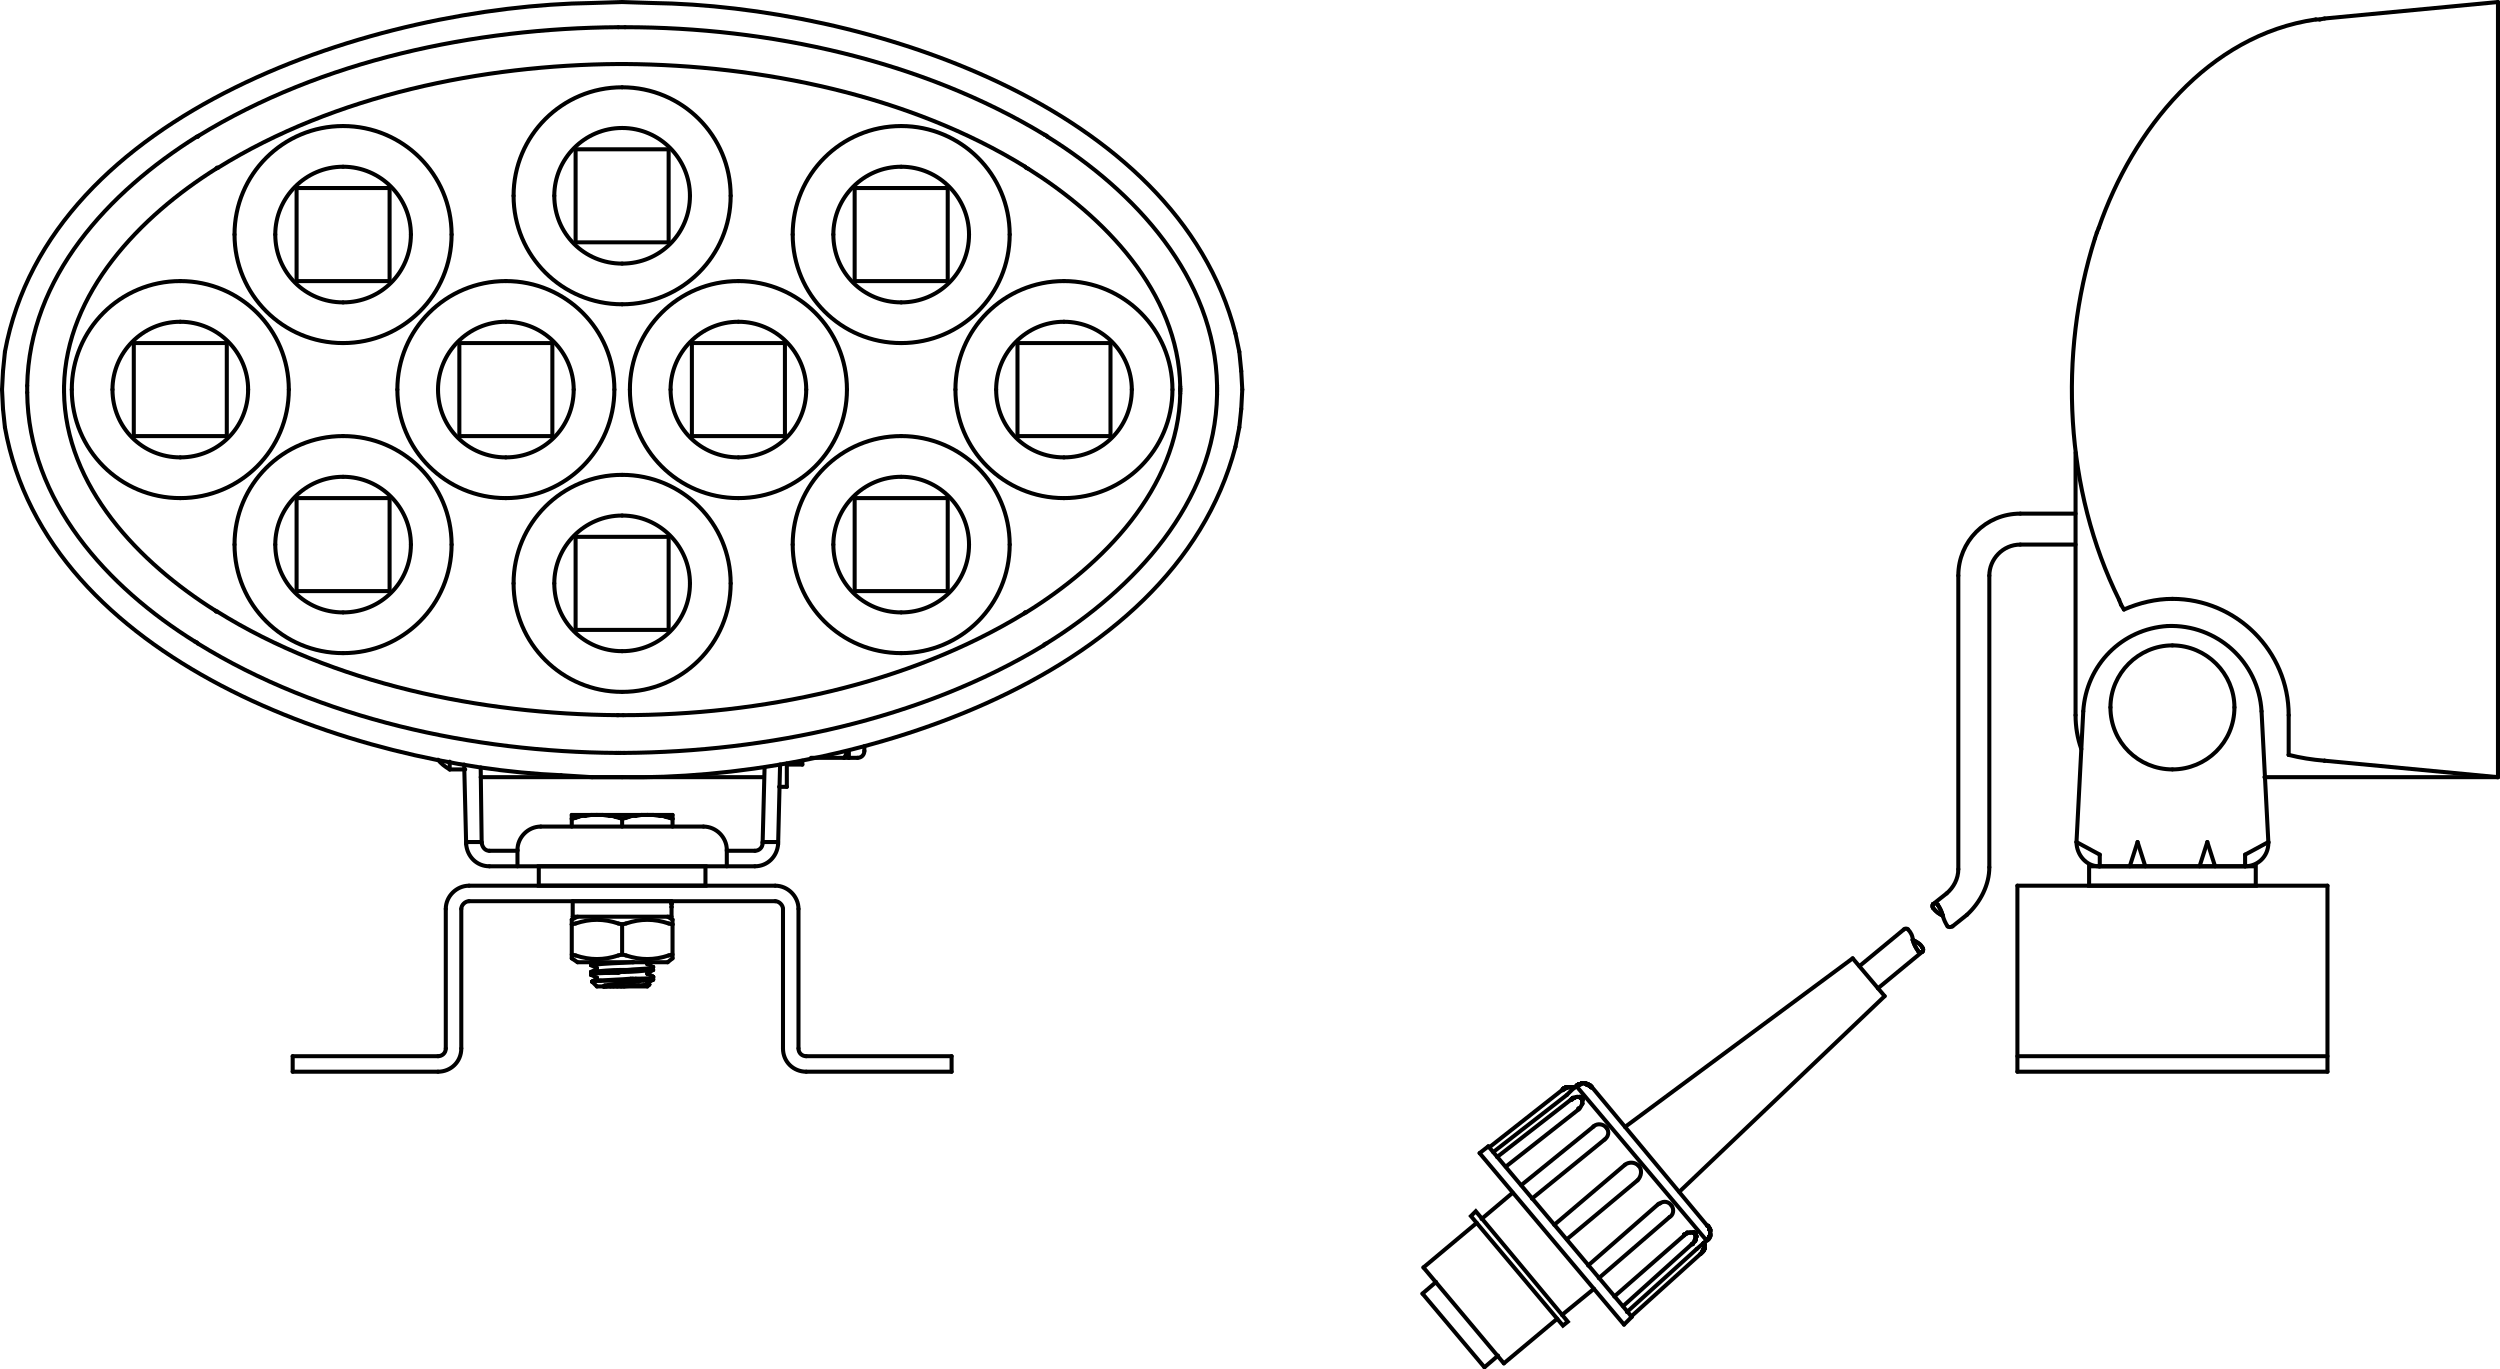 <?xml version="1.0" encoding="iso-8859-1"?>
<!DOCTYPE svg PUBLIC "-//W3C//DTD SVG 1.1//EN" "http://www.w3.org/Graphics/SVG/1.1/DTD/svg11.dtd">
<!-- Generator: Arbortext IsoDraw 7.0 -->
<svg id="Standardebene" width="100%" height="100%" viewBox="0 0 80.129 43.887"
 xmlns="http://www.w3.org/2000/svg" xmlns:xlink="http://www.w3.org/1999/xlink"
 fill-rule="evenodd" clip-rule="evenodd" stroke="#000000" stroke-linecap="round" fill="none" xml:space="preserve">
 <g>
  <line stroke-width="0.13" x1="39.817" y1="12.487" x2="39.784" y2="11.897"/>
  <line stroke-width="0.13" x1="39.784" y1="11.897" x2="39.722" y2="11.275"/>
  <line stroke-width="0.13" x1="39.722" y1="11.275" x2="39.598" y2="10.686"/>
  <path stroke-width="0.13" d="M39.598 10.686C37.704 3.326 27.643 0.189 20.902 0.096"/>
  <line stroke-width="0.13" x1="20.902" y1="0.096" x2="19.94" y2="0.065"/>
  <line stroke-width="0.13" x1="19.94" y1="0.065" x2="18.978" y2="0.096"/>
  <path stroke-width="0.13" d="M18.978 0.096C12.115 0.189 1.587 3.512 0.158 11.275"/>
  <line stroke-width="0.13" x1="0.158" y1="11.275" x2="0.096" y2="11.897"/>
  <line stroke-width="0.13" x1="0.096" y1="11.897" x2="0.065" y2="12.487"/>
  <line stroke-width="0.13" x1="0.065" y1="12.487" x2="0.096" y2="13.108"/>
  <line stroke-width="0.13" x1="0.096" y1="13.108" x2="0.158" y2="13.698"/>
  <path stroke-width="0.13" d="M0.158 13.698C1.494 21.182 11.368 24.568 17.984 24.847"/>
  <line stroke-width="0.13" x1="17.984" y1="24.847" x2="18.978" y2="24.91"/>
  <line stroke-width="0.13" x1="18.978" y1="24.91" x2="19.94" y2="24.91"/>
  <path stroke-width="0.13" d="M19.94 24.91C26.896 25.033 37.579 21.989 39.598 14.32"/>
  <line stroke-width="0.13" x1="39.598" y1="14.32" x2="39.722" y2="13.698"/>
  <line stroke-width="0.13" x1="39.722" y1="13.698" x2="39.784" y2="13.108"/>
  <line stroke-width="0.13" x1="39.784" y1="13.108" x2="39.817" y2="12.487"/>
  <line stroke-width="0.13" x1="39.009" y1="12.487" x2="39.009" y2="12.455"/>
  <line stroke-width="0.13" x1="39.009" y1="12.455" x2="39.009" y2="12.425"/>
  <line stroke-width="0.13" x1="39.009" y1="12.425" x2="39.009" y2="12.362"/>
  <path stroke-width="0.13" d="M39.009 12.362C38.947 8.884 36.368 6.121 33.573 4.381"/>
  <line stroke-width="0.13" x1="33.573" y1="4.381" x2="33.542" y2="4.351"/>
  <line stroke-width="0.13" x1="33.542" y1="4.351" x2="33.481" y2="4.32"/>
  <path stroke-width="0.13" d="M33.481 4.32C29.536 1.927 24.629 0.872 20.033 0.872"/>
  <line stroke-width="0.13" x1="20.033" y1="0.872" x2="19.817" y2="0.872"/>
  <path stroke-width="0.13" d="M19.817 0.872C15.22 0.904 10.313 1.927 6.368 4.351"/>
  <line stroke-width="0.13" x1="6.368" y1="4.351" x2="6.338" y2="4.381"/>
  <line stroke-width="0.13" x1="6.338" y1="4.381" x2="6.307" y2="4.381"/>
  <path stroke-width="0.13" d="M6.307 4.381C3.48 6.152 0.935 8.884 0.872 12.362"/>
  <line stroke-width="0.13" x1="0.872" y1="12.362" x2="0.872" y2="12.58"/>
  <path stroke-width="0.13" d="M0.872 12.58C0.904 16.059 3.45 18.823 6.245 20.562"/>
  <line stroke-width="0.13" x1="6.245" y1="20.562" x2="6.307" y2="20.593"/>
  <line stroke-width="0.13" x1="6.307" y1="20.593" x2="6.338" y2="20.623"/>
  <path stroke-width="0.13" d="M6.338 20.623C10.25 23.045 15.189 24.102 19.754 24.132"/>
  <line stroke-width="0.13" x1="19.754" y1="24.132" x2="19.817" y2="24.132"/>
  <line stroke-width="0.13" x1="19.817" y1="24.132" x2="19.879" y2="24.132"/>
  <line stroke-width="0.13" x1="19.879" y1="24.132" x2="20.003" y2="24.132"/>
  <path stroke-width="0.13" d="M20.003 24.132C24.568 24.102 29.506 23.077 33.45 20.686"/>
  <line stroke-width="0.13" x1="33.45" y1="20.686" x2="33.481" y2="20.655"/>
  <line stroke-width="0.13" x1="33.481" y1="20.655" x2="33.542" y2="20.623"/>
  <path stroke-width="0.13" d="M33.542 20.623C36.338 18.885 38.947 16.12 39.009 12.643"/>
  <line stroke-width="0.13" x1="39.009" y1="12.643" x2="39.009" y2="12.548"/>
  <line stroke-width="0.13" x1="39.009" y1="12.548" x2="39.009" y2="12.518"/>
  <line stroke-width="0.13" x1="39.009" y1="12.518" x2="39.009" y2="12.487"/>
  <path stroke-width="0.13" d="M23.419 6.275C23.419 4.351 21.865 2.798 19.94 2.798"/>
  <path stroke-width="0.13" d="M19.94 2.798C18.015 2.798 16.461 4.351 16.461 6.275"/>
  <path stroke-width="0.13" d="M16.461 6.275C16.461 8.201 18.015 9.753 19.94 9.753"/>
  <path stroke-width="0.13" d="M19.94 9.753C21.865 9.753 23.419 8.201 23.419 6.275"/>
  <path stroke-width="0.13" d="M27.146 12.487C27.146 10.561 25.593 9.009 23.667 9.009"/>
  <path stroke-width="0.13" d="M23.667 9.009C21.742 9.009 20.189 10.561 20.189 12.487"/>
  <path stroke-width="0.13" d="M20.189 12.487C20.189 14.413 21.742 15.965 23.667 15.965"/>
  <path stroke-width="0.13" d="M23.667 15.965C25.593 15.965 27.146 14.413 27.146 12.487"/>
  <path stroke-width="0.13" d="M37.579 12.487C37.579 10.561 36.027 9.009 34.101 9.009"/>
  <path stroke-width="0.13" d="M34.101 9.009C32.176 9.009 30.623 10.561 30.623 12.487"/>
  <path stroke-width="0.13" d="M30.623 12.487C30.623 14.413 32.176 15.965 34.101 15.965"/>
  <path stroke-width="0.13" d="M34.101 15.965C36.027 15.965 37.579 14.413 37.579 12.487"/>
  <line stroke-width="0.13" x1="37.829" y1="12.487" x2="37.829" y2="12.455"/>
  <line stroke-width="0.13" x1="37.829" y1="12.455" x2="37.829" y2="12.455"/>
  <line stroke-width="0.13" x1="37.829" y1="12.455" x2="37.829" y2="12.394"/>
  <path stroke-width="0.13" d="M37.829 12.394C37.767 9.35 35.375 6.927 32.953 5.407"/>
  <line stroke-width="0.13" x1="32.953" y1="5.407" x2="32.89" y2="5.376"/>
  <line stroke-width="0.13" x1="32.89" y1="5.376" x2="32.859" y2="5.344"/>
  <path stroke-width="0.13" d="M32.859 5.344C29.132 3.045 24.382 2.084 20.033 2.052"/>
  <line stroke-width="0.13" x1="20.033" y1="2.052" x2="19.817" y2="2.052"/>
  <path stroke-width="0.13" d="M19.817 2.052C15.468 2.084 10.747 3.045 6.99 5.376"/>
  <line stroke-width="0.13" x1="6.99" y1="5.376" x2="6.958" y2="5.376"/>
  <line stroke-width="0.13" x1="6.958" y1="5.376" x2="6.927" y2="5.407"/>
  <path stroke-width="0.13" d="M6.927 5.407C4.506 6.927 2.115 9.381 2.052 12.394"/>
  <line stroke-width="0.13" x1="2.052" y1="12.394" x2="2.052" y2="12.455"/>
  <line stroke-width="0.13" x1="2.052" y1="12.455" x2="2.052" y2="12.487"/>
  <line stroke-width="0.13" x1="2.052" y1="12.487" x2="2.052" y2="12.518"/>
  <line stroke-width="0.13" x1="2.052" y1="12.518" x2="2.052" y2="12.548"/>
  <line stroke-width="0.13" x1="2.052" y1="12.548" x2="2.052" y2="12.548"/>
  <path stroke-width="0.13" d="M2.052 12.548C2.084 15.593 4.474 18.045 6.897 19.568"/>
  <line stroke-width="0.13" x1="6.897" y1="19.568" x2="6.927" y2="19.599"/>
  <line stroke-width="0.13" x1="6.927" y1="19.599" x2="6.958" y2="19.599"/>
  <path stroke-width="0.13" d="M6.958 19.599C10.686 21.928 15.438 22.89 19.785 22.922"/>
  <line stroke-width="0.13" x1="19.785" y1="22.922" x2="19.817" y2="22.922"/>
  <line stroke-width="0.13" x1="19.817" y1="22.922" x2="19.972" y2="22.922"/>
  <path stroke-width="0.13" d="M19.972 22.922C24.35 22.922 29.071 21.958 32.829 19.661"/>
  <line stroke-width="0.13" x1="32.829" y1="19.661" x2="32.859" y2="19.629"/>
  <line stroke-width="0.13" x1="32.859" y1="19.629" x2="32.89" y2="19.629"/>
  <path stroke-width="0.13" d="M32.89 19.629C35.344 18.109 37.767 15.654 37.829 12.612"/>
  <line stroke-width="0.13" x1="37.829" y1="12.612" x2="37.829" y2="12.548"/>
  <line stroke-width="0.13" x1="37.829" y1="12.548" x2="37.829" y2="12.518"/>
  <line stroke-width="0.13" x1="37.829" y1="12.518" x2="37.829" y2="12.487"/>
  <path stroke-width="0.13" d="M19.692 12.487C19.692 10.561 18.14 9.009 16.213 9.009"/>
  <path stroke-width="0.13" d="M16.213 9.009C14.288 9.009 12.736 10.561 12.736 12.487"/>
  <path stroke-width="0.13" d="M12.736 12.487C12.736 14.413 14.288 15.965 16.213 15.965"/>
  <path stroke-width="0.13" d="M16.213 15.965C18.14 15.965 19.692 14.413 19.692 12.487"/>
  <path stroke-width="0.13" d="M9.257 12.487C9.257 10.561 7.705 9.009 5.778 9.009"/>
  <path stroke-width="0.13" d="M5.778 9.009C3.854 9.009 2.301 10.561 2.301 12.487"/>
  <path stroke-width="0.13" d="M2.301 12.487C2.301 14.413 3.854 15.965 5.778 15.965"/>
  <path stroke-width="0.13" d="M5.778 15.965C7.705 15.965 9.257 14.413 9.257 12.487"/>
  <path stroke-width="0.13" d="M23.419 18.699C23.419 16.772 21.865 15.22 19.94 15.22"/>
  <path stroke-width="0.13" d="M19.94 15.22C18.015 15.22 16.461 16.772 16.461 18.699"/>
  <path stroke-width="0.13" d="M16.461 18.699C16.461 20.623 18.015 22.176 19.94 22.176"/>
  <path stroke-width="0.13" d="M19.94 22.176C21.865 22.176 23.419 20.623 23.419 18.699"/>
  <path stroke-width="0.13" d="M32.362 17.455C32.362 15.531 30.809 13.977 28.885 13.977"/>
  <path stroke-width="0.13" d="M28.885 13.977C26.958 13.977 25.407 15.531 25.407 17.455"/>
  <path stroke-width="0.13" d="M25.407 17.455C25.407 19.382 26.958 20.934 28.885 20.934"/>
  <path stroke-width="0.13" d="M28.885 20.934C30.809 20.934 32.362 19.382 32.362 17.455"/>
  <path stroke-width="0.13" d="M14.474 17.455C14.474 15.531 12.922 13.977 10.996 13.977"/>
  <path stroke-width="0.13" d="M10.996 13.977C9.07 13.977 7.517 15.531 7.517 17.455"/>
  <path stroke-width="0.13" d="M7.517 17.455C7.517 19.382 9.07 20.934 10.996 20.934"/>
  <path stroke-width="0.13" d="M10.996 20.934C12.922 20.934 14.474 19.382 14.474 17.455"/>
  <path stroke-width="0.13" d="M32.362 7.517C32.362 5.593 30.809 4.04 28.885 4.04"/>
  <path stroke-width="0.13" d="M28.885 4.04C26.958 4.04 25.407 5.593 25.407 7.517"/>
  <path stroke-width="0.13" d="M25.407 7.517C25.407 9.444 26.958 10.996 28.885 10.996"/>
  <path stroke-width="0.13" d="M28.885 10.996C30.809 10.996 32.362 9.444 32.362 7.517"/>
  <path stroke-width="0.13" d="M14.474 7.517C14.474 5.593 12.922 4.04 10.996 4.04"/>
  <path stroke-width="0.13" d="M10.996 4.04C9.07 4.04 7.517 5.593 7.517 7.517"/>
  <path stroke-width="0.13" d="M7.517 7.517C7.517 9.444 9.07 10.996 10.996 10.996"/>
  <path stroke-width="0.13" d="M10.996 10.996C12.922 10.996 14.474 9.444 14.474 7.517"/>
  <path stroke-width="0.13" d="M22.114 6.275C22.114 5.096 21.152 4.102 19.94 4.102"/>
  <path stroke-width="0.13" d="M19.94 4.102C18.73 4.102 17.766 5.096 17.766 6.275"/>
  <path stroke-width="0.13" d="M17.766 6.275C17.766 7.487 18.73 8.449 19.94 8.449"/>
  <path stroke-width="0.13" d="M19.94 8.449C21.152 8.449 22.114 7.487 22.114 6.275"/>
  <path stroke-width="0.13" d="M31.059 7.517C31.059 6.338 30.096 5.344 28.885 5.344"/>
  <path stroke-width="0.13" d="M28.885 5.344C27.673 5.344 26.71 6.338 26.71 7.517"/>
  <path stroke-width="0.13" d="M26.71 7.517C26.71 8.73 27.673 9.692 28.885 9.692"/>
  <path stroke-width="0.13" d="M28.885 9.692C30.096 9.692 31.059 8.73 31.059 7.517"/>
  <path stroke-width="0.13" d="M36.276 12.487C36.276 11.307 35.313 10.313 34.101 10.313"/>
  <path stroke-width="0.13" d="M34.101 10.313C32.89 10.313 31.928 11.307 31.928 12.487"/>
  <path stroke-width="0.13" d="M31.928 12.487C31.928 13.698 32.89 14.66 34.101 14.66"/>
  <path stroke-width="0.13" d="M34.101 14.66C35.313 14.66 36.276 13.698 36.276 12.487"/>
  <path stroke-width="0.13" d="M31.059 17.455C31.059 16.275 30.096 15.282 28.885 15.282"/>
  <path stroke-width="0.13" d="M28.885 15.282C27.673 15.282 26.71 16.275 26.71 17.455"/>
  <path stroke-width="0.13" d="M26.71 17.455C26.71 18.667 27.673 19.629 28.885 19.629"/>
  <path stroke-width="0.13" d="M28.885 19.629C30.096 19.629 31.059 18.667 31.059 17.455"/>
  <path stroke-width="0.13" d="M25.841 12.487C25.841 11.307 24.879 10.313 23.667 10.313"/>
  <path stroke-width="0.13" d="M23.667 10.313C22.455 10.313 21.493 11.307 21.493 12.487"/>
  <path stroke-width="0.13" d="M21.493 12.487C21.493 13.698 22.455 14.66 23.667 14.66"/>
  <path stroke-width="0.13" d="M23.667 14.66C24.879 14.66 25.841 13.698 25.841 12.487"/>
  <path stroke-width="0.13" d="M18.388 12.487C18.388 11.307 17.425 10.313 16.213 10.313"/>
  <path stroke-width="0.13" d="M16.213 10.313C15.003 10.313 14.039 11.307 14.039 12.487"/>
  <path stroke-width="0.13" d="M14.039 12.487C14.039 13.698 15.003 14.66 16.213 14.66"/>
  <path stroke-width="0.13" d="M16.213 14.66C17.425 14.66 18.388 13.698 18.388 12.487"/>
  <path stroke-width="0.13" d="M13.17 7.517C13.17 6.338 12.208 5.344 10.996 5.344"/>
  <path stroke-width="0.13" d="M10.996 5.344C9.785 5.344 8.823 6.338 8.823 7.517"/>
  <path stroke-width="0.13" d="M8.823 7.517C8.823 8.73 9.785 9.692 10.996 9.692"/>
  <path stroke-width="0.13" d="M10.996 9.692C12.208 9.692 13.17 8.73 13.17 7.517"/>
  <path stroke-width="0.13" d="M7.953 12.487C7.953 11.307 6.99 10.313 5.778 10.313"/>
  <path stroke-width="0.13" d="M5.778 10.313C4.567 10.313 3.605 11.307 3.605 12.487"/>
  <path stroke-width="0.13" d="M3.605 12.487C3.605 13.698 4.567 14.66 5.778 14.66"/>
  <path stroke-width="0.13" d="M5.778 14.66C6.99 14.66 7.953 13.698 7.953 12.487"/>
  <path stroke-width="0.13" d="M13.17 17.455C13.17 16.275 12.208 15.282 10.996 15.282"/>
  <path stroke-width="0.13" d="M10.996 15.282C9.785 15.282 8.823 16.275 8.823 17.455"/>
  <path stroke-width="0.13" d="M8.823 17.455C8.823 18.667 9.785 19.629 10.996 19.629"/>
  <path stroke-width="0.13" d="M10.996 19.629C12.208 19.629 13.17 18.667 13.17 17.455"/>
  <path stroke-width="0.13" d="M22.114 18.699C22.114 17.518 21.152 16.524 19.94 16.524"/>
  <path stroke-width="0.13" d="M19.94 16.524C18.73 16.524 17.766 17.518 17.766 18.699"/>
  <path stroke-width="0.13" d="M17.766 18.699C17.766 19.91 18.73 20.871 19.94 20.871"/>
  <path stroke-width="0.13" d="M19.94 20.871C21.152 20.871 22.114 19.91 22.114 18.699"/>
  <polygon stroke-width="0.13" points="14.723 13.977 17.704 13.977 17.704 10.996 14.723 10.996 14.723 13.977"/>
  <polygon stroke-width="0.13" points="9.506 9.009 12.487 9.009 12.487 6.027 9.506 6.027 9.506 9.009"/>
  <polygon stroke-width="0.13" points="4.288 13.977 7.269 13.977 7.269 10.996 4.288 10.996 4.288 13.977"/>
  <polygon stroke-width="0.13" points="9.506 18.946 12.487 18.946 12.487 15.965 9.506 15.965 9.506 18.946"/>
  <polygon stroke-width="0.13" points="18.449 20.189 21.431 20.189 21.431 17.207 18.449 17.207 18.449 20.189"/>
  <polygon stroke-width="0.13" points="18.449 7.767 21.431 7.767 21.431 4.785 18.449 4.785 18.449 7.767"/>
  <polygon stroke-width="0.13" points="22.176 13.977 25.158 13.977 25.158 10.996 22.176 10.996 22.176 13.977"/>
  <polygon stroke-width="0.13" points="27.393 18.946 30.376 18.946 30.376 15.965 27.393 15.965 27.393 18.946"/>
  <polygon stroke-width="0.13" points="27.393 9.009 30.376 9.009 30.376 6.027 27.393 6.027 27.393 9.009"/>
  <polygon stroke-width="0.13" points="32.612 13.977 35.593 13.977 35.593 10.996 32.612 10.996 32.612 13.977"/>
  <line stroke-width="0.13" x1="15.034" y1="28.885" x2="24.847" y2="28.885"/>
  <line stroke-width="0.13" x1="24.847" y1="28.388" x2="15.034" y2="28.388"/>
  <line stroke-width="0.13" x1="14.785" y1="33.604" x2="14.785" y2="29.132"/>
  <line stroke-width="0.13" x1="14.288" y1="29.132" x2="14.288" y2="33.604"/>
  <line stroke-width="0.13" x1="9.381" y1="34.35" x2="14.039" y2="34.35"/>
  <line stroke-width="0.13" x1="30.5" y1="34.35" x2="30.5" y2="33.853"/>
  <line stroke-width="0.13" x1="30.5" y1="33.853" x2="25.841" y2="33.853"/>
  <line stroke-width="0.13" x1="9.381" y1="33.853" x2="9.381" y2="34.35"/>
  <line stroke-width="0.13" x1="25.096" y1="33.604" x2="25.096" y2="29.132"/>
  <line stroke-width="0.13" x1="25.593" y1="29.132" x2="25.593" y2="33.604"/>
  <line stroke-width="0.13" x1="25.841" y1="34.35" x2="30.5" y2="34.35"/>
  <line stroke-width="0.13" x1="14.039" y1="33.853" x2="9.381" y2="33.853"/>
  <path stroke-width="0.13" d="M15.034 28.885C14.91 28.885 14.785 29.009 14.785 29.132"/>
  <path stroke-width="0.13" d="M25.096 29.132C25.096 29.009 24.972 28.885 24.847 28.885"/>
  <path stroke-width="0.13" d="M25.593 33.604C25.593 33.761 25.716 33.853 25.841 33.853"/>
  <path stroke-width="0.13" d="M14.039 33.853C14.163 33.853 14.288 33.761 14.288 33.604"/>
  <path stroke-width="0.13" d="M14.039 34.35C14.444 34.35 14.785 34.039 14.785 33.604"/>
  <path stroke-width="0.13" d="M15.034 28.388C14.63 28.388 14.288 28.73 14.288 29.132"/>
  <path stroke-width="0.13" d="M25.593 29.132C25.593 28.73 25.251 28.388 24.847 28.388"/>
  <path stroke-width="0.13" d="M25.096 33.604C25.096 34.039 25.437 34.35 25.841 34.35"/>
  <line stroke-width="0.13" x1="67.301" y1="27.766" x2="71.959" y2="27.766"/>
  <path stroke-width="0.13" d="M72.486 22.798C72.394 21.213 71.058 20.003 69.474 20.065"/>
  <path stroke-width="0.13" d="M69.474 20.065C68.015 20.158 66.865 21.306 66.772 22.798"/>
  <line stroke-width="0.13" x1="66.555" y1="26.989" x2="66.772" y2="22.798"/>
  <line stroke-width="0.13" x1="72.704" y1="26.989" x2="72.486" y2="22.798"/>
  <path stroke-width="0.13" d="M71.617 22.673C71.617 21.586 70.716 20.686 69.629 20.686"/>
  <path stroke-width="0.13" d="M69.629 20.686C68.543 20.686 67.643 21.586 67.643 22.673"/>
  <path stroke-width="0.13" d="M67.643 22.673C67.643 23.792 68.543 24.661 69.629 24.661"/>
  <path stroke-width="0.13" d="M69.629 24.661C70.716 24.661 71.617 23.792 71.617 22.673"/>
  <path stroke-width="0.13" d="M66.555 26.989C66.555 27.393 66.865 27.766 67.269 27.766"/>
  <path stroke-width="0.13" d="M67.269 27.766L67.301 27.766"/>
  <path stroke-width="0.13" d="M71.959 27.766C72.362 27.766 72.704 27.455 72.704 27.021"/>
  <line stroke-width="0.13" x1="72.704" y1="27.021" x2="72.704" y2="26.989"/>
  <line stroke-width="0.13" x1="67.301" y1="27.766" x2="67.301" y2="27.393"/>
  <line stroke-width="0.13" x1="67.301" y1="27.393" x2="66.555" y2="26.989"/>
  <line stroke-width="0.13" x1="71.959" y1="27.766" x2="71.959" y2="27.393"/>
  <line stroke-width="0.13" x1="71.959" y1="27.393" x2="72.704" y2="26.989"/>
  <line stroke-width="0.13" x1="70.5" y1="27.766" x2="70.748" y2="26.989"/>
  <line stroke-width="0.13" x1="70.748" y1="26.989" x2="70.996" y2="27.766"/>
  <line stroke-width="0.13" x1="68.263" y1="27.766" x2="68.512" y2="26.989"/>
  <line stroke-width="0.13" x1="68.512" y1="26.989" x2="68.76" y2="27.766"/>
  <polygon stroke-width="0.13" points="17.269 28.388 22.611 28.388 22.611 27.766 17.269 27.766 17.269 28.388"/>
  <line stroke-width="0.13" x1="15.686" y1="27.766" x2="24.195" y2="27.766"/>
  <path stroke-width="0.13" d="M14.941 27.053C14.971 27.455 15.282 27.766 15.686 27.766"/>
  <line stroke-width="0.13" x1="15.686" y1="27.269" x2="16.586" y2="27.269"/>
  <path stroke-width="0.13" d="M15.438 27.021C15.468 27.176 15.561 27.269 15.686 27.269"/>
  <line stroke-width="0.13" x1="23.295" y1="27.269" x2="24.195" y2="27.269"/>
  <line stroke-width="0.13" x1="14.941" y1="27.053" x2="14.878" y2="24.506"/>
  <line stroke-width="0.13" x1="15.438" y1="27.021" x2="15.407" y2="24.599"/>
  <line stroke-width="0.13" x1="24.94" y1="27.053" x2="25.003" y2="24.506"/>
  <path stroke-width="0.13" d="M24.195 27.766C24.599 27.766 24.91 27.455 24.94 27.053"/>
  <line stroke-width="0.13" x1="24.443" y1="27.021" x2="24.506" y2="24.599"/>
  <path stroke-width="0.13" d="M24.195 27.269C24.32 27.269 24.443 27.176 24.443 27.021"/>
  <line stroke-width="0.13" x1="14.941" y1="26.989" x2="15.438" y2="26.989"/>
  <line stroke-width="0.13" x1="24.443" y1="26.989" x2="24.94" y2="26.989"/>
  <line stroke-width="0.13" x1="17.332" y1="26.493" x2="22.548" y2="26.493"/>
  <path stroke-width="0.13" d="M17.332 26.493C16.928 26.493 16.586 26.835 16.586 27.239"/>
  <line stroke-width="0.13" x1="23.295" y1="27.766" x2="23.295" y2="27.239"/>
  <path stroke-width="0.13" d="M23.295 27.239C23.295 26.835 22.952 26.493 22.548 26.493"/>
  <line stroke-width="0.13" x1="16.586" y1="27.766" x2="16.586" y2="27.239"/>
  <line stroke-width="0.13" x1="24.972" y1="25.219" x2="25.219" y2="25.219"/>
  <line stroke-width="0.13" x1="25.219" y1="25.219" x2="25.219" y2="24.475"/>
  <line stroke-width="0.13" x1="14.413" y1="24.661" x2="14.91" y2="24.661"/>
  <line stroke-width="0.13" x1="14.413" y1="24.413" x2="14.413" y2="24.661"/>
  <path stroke-width="0.13" d="M14.039 24.35C14.132 24.475 14.257 24.568 14.413 24.661"/>
  <line stroke-width="0.13" x1="15.407" y1="24.91" x2="24.475" y2="24.91"/>
  <polygon stroke-width="0.13" points="66.959 28.388 72.301 28.388 72.301 27.766 66.959 27.766 66.959 28.388"/>
  <line stroke-width="0.13" x1="64.661" y1="34.35" x2="74.599" y2="34.35"/>
  <line stroke-width="0.13" x1="64.661" y1="33.853" x2="74.599" y2="33.853"/>
  <line stroke-width="0.13" x1="64.661" y1="28.388" x2="74.599" y2="28.388"/>
  <line stroke-width="0.13" x1="74.599" y1="28.388" x2="74.599" y2="34.35"/>
  <line stroke-width="0.13" x1="64.661" y1="28.388" x2="64.661" y2="34.35"/>
  <line stroke-width="0.13" x1="80.064" y1="24.91" x2="80.064" y2="0.065"/>
  <line stroke-width="0.13" x1="74.506" y1="0.593" x2="74.35" y2="0.624"/>
  <line stroke-width="0.13" x1="74.35" y1="0.624" x2="74.225" y2="0.624"/>
  <path stroke-width="0.13" d="M74.225 0.624C70.778 1.121 68.356 4.163 67.269 7.301"/>
  <line stroke-width="0.13" x1="67.269" y1="7.301" x2="67.207" y2="7.456"/>
  <line stroke-width="0.13" x1="67.207" y1="7.456" x2="67.146" y2="7.642"/>
  <path stroke-width="0.13" d="M67.146 7.642C65.965 11.368 66.183 15.717 67.921 19.225"/>
  <line stroke-width="0.13" x1="67.921" y1="19.225" x2="67.983" y2="19.382"/>
  <line stroke-width="0.13" x1="67.983" y1="19.382" x2="68.076" y2="19.536"/>
  <line stroke-width="0.13" x1="80.064" y1="0.065" x2="74.506" y2="0.593"/>
  <line stroke-width="0.13" x1="80.064" y1="24.91" x2="74.506" y2="24.382"/>
  <line stroke-width="0.13" x1="80.064" y1="24.91" x2="72.579" y2="24.91"/>
  <line stroke-width="0.13" x1="66.525" y1="14.506" x2="66.525" y2="22.922"/>
  <path stroke-width="0.13" d="M66.525 22.922C66.525 23.295 66.587 23.667 66.71 24.009"/>
  <line stroke-width="0.13" x1="73.356" y1="24.195" x2="73.356" y2="24.195"/>
  <path stroke-width="0.13" d="M73.356 24.195C73.73 24.289 74.102 24.35 74.506 24.382"/>
  <line stroke-width="0.13" x1="74.506" y1="24.382" x2="74.506" y2="24.382"/>
  <path stroke-width="0.13" d="M73.356 22.922C73.356 20.871 71.68 19.195 69.629 19.195"/>
  <path stroke-width="0.13" d="M69.629 19.195C69.102 19.195 68.573 19.32 68.076 19.536"/>
  <line stroke-width="0.13" x1="73.356" y1="22.922" x2="73.356" y2="24.195"/>
  <path stroke-width="0.13" d="M63.045 29.32C63.481 28.916 63.761 28.356 63.761 27.798"/>
  <path stroke-width="0.13" d="M62.393 28.635C62.612 28.449 62.767 28.17 62.767 27.859"/>
  <line stroke-width="0.13" x1="63.761" y1="18.449" x2="63.761" y2="27.798"/>
  <path stroke-width="0.13" d="M64.754 17.455C64.194 17.455 63.761 17.922 63.761 18.449"/>
  <line stroke-width="0.13" x1="62.767" y1="18.449" x2="62.767" y2="27.859"/>
  <path stroke-width="0.13" d="M62.579 29.692C62.518 29.722 62.456 29.722 62.424 29.692"/>
  <path stroke-width="0.13" d="M62.424 29.692C62.362 29.599 62.301 29.475 62.27 29.35"/>
  <path stroke-width="0.13" d="M61.959 28.978C61.927 29.009 61.927 29.071 61.959 29.102"/>
  <path stroke-width="0.13" d="M61.959 29.102C62.052 29.225 62.146 29.289 62.27 29.35"/>
  <path stroke-width="0.13" d="M61.959 28.978C62.021 28.946 62.084 28.946 62.115 29.009"/>
  <path stroke-width="0.13" d="M62.115 29.009C62.176 29.102 62.238 29.225 62.27 29.35"/>
  <path stroke-width="0.13" d="M61.959 28.978C61.927 29.009 61.927 29.071 61.959 29.102"/>
  <path stroke-width="0.13" d="M61.959 29.102C62.052 29.225 62.146 29.289 62.27 29.35"/>
  <path stroke-width="0.13" d="M62.27 29.35C62.238 29.225 62.176 29.102 62.115 29.009"/>
  <path stroke-width="0.13" d="M62.115 29.009C62.084 28.946 62.021 28.946 61.959 28.978"/>
  <path stroke-width="0.13" d="M61.027 29.786C61.058 29.754 61.121 29.754 61.152 29.786"/>
  <path stroke-width="0.13" d="M61.152 29.786C61.244 29.879 61.307 30.003 61.307 30.126"/>
  <path stroke-width="0.13" d="M61.618 30.5C61.649 30.469 61.649 30.407 61.618 30.376"/>
  <path stroke-width="0.13" d="M61.618 30.376C61.555 30.251 61.43 30.189 61.307 30.126"/>
  <path stroke-width="0.13" d="M61.618 30.5C61.587 30.53 61.524 30.53 61.493 30.5"/>
  <path stroke-width="0.13" d="M61.493 30.5C61.399 30.376 61.338 30.251 61.307 30.126"/>
  <path stroke-width="0.13" d="M61.618 30.5C61.649 30.469 61.649 30.407 61.618 30.376"/>
  <path stroke-width="0.13" d="M61.618 30.376C61.555 30.251 61.43 30.189 61.307 30.126"/>
  <path stroke-width="0.13" d="M61.307 30.126C61.338 30.251 61.399 30.376 61.493 30.5"/>
  <path stroke-width="0.13" d="M61.493 30.5C61.524 30.53 61.587 30.53 61.618 30.5"/>
  <line stroke-width="0.13" x1="66.525" y1="16.463" x2="64.754" y2="16.463"/>
  <path stroke-width="0.13" d="M64.754 16.463C63.636 16.463 62.767 17.362 62.767 18.449"/>
  <line stroke-width="0.13" x1="66.525" y1="17.455" x2="64.754" y2="17.455"/>
  <path stroke-width="0.13" d="M52.487 37.829C52.612 37.704 52.643 37.487 52.518 37.362"/>
  <path stroke-width="0.13" d="M52.518 37.362C52.393 37.238 52.207 37.238 52.084 37.332"/>
  <path stroke-width="0.13" d="M51.43 36.524C51.555 36.43 51.587 36.276 51.493 36.152"/>
  <path stroke-width="0.13" d="M51.493 36.152C51.399 36.027 51.213 35.996 51.09 36.09"/>
  <path stroke-width="0.13" d="M51.09 36.09C51.09 36.09 51.09 36.09 51.058 36.121"/>
  <line stroke-width="0.13" x1="50.593" y1="35.561" x2="50.593" y2="35.53"/>
  <line stroke-width="0.13" x1="50.593" y1="35.53" x2="50.593" y2="35.53"/>
  <line stroke-width="0.13" x1="50.593" y1="35.53" x2="50.624" y2="35.53"/>
  <path stroke-width="0.13" d="M50.624 35.53C50.655 35.5 50.686 35.438 50.716 35.375"/>
  <line stroke-width="0.13" x1="50.716" y1="35.375" x2="50.716" y2="35.375"/>
  <line stroke-width="0.13" x1="50.716" y1="35.375" x2="50.716" y2="35.375"/>
  <line stroke-width="0.13" x1="50.716" y1="35.375" x2="50.716" y2="35.344"/>
  <path stroke-width="0.13" d="M50.716 35.344C50.716 35.344 50.716 35.313 50.716 35.281"/>
  <line stroke-width="0.13" x1="50.716" y1="35.281" x2="50.716" y2="35.281"/>
  <line stroke-width="0.13" x1="50.716" y1="35.281" x2="50.716" y2="35.281"/>
  <line stroke-width="0.13" x1="50.716" y1="35.281" x2="50.716" y2="35.25"/>
  <line stroke-width="0.13" x1="50.716" y1="35.25" x2="50.716" y2="35.25"/>
  <line stroke-width="0.13" x1="50.716" y1="35.25" x2="50.716" y2="35.25"/>
  <line stroke-width="0.13" x1="50.716" y1="35.25" x2="50.716" y2="35.25"/>
  <line stroke-width="0.13" x1="50.716" y1="35.25" x2="50.716" y2="35.25"/>
  <line stroke-width="0.13" x1="50.716" y1="35.25" x2="50.716" y2="35.25"/>
  <line stroke-width="0.13" x1="50.716" y1="35.25" x2="50.716" y2="35.219"/>
  <line stroke-width="0.13" x1="50.716" y1="35.219" x2="50.716" y2="35.219"/>
  <line stroke-width="0.13" x1="50.716" y1="35.219" x2="50.716" y2="35.219"/>
  <line stroke-width="0.13" x1="50.716" y1="35.219" x2="50.716" y2="35.219"/>
  <line stroke-width="0.13" x1="50.716" y1="35.219" x2="50.716" y2="35.219"/>
  <line stroke-width="0.13" x1="50.716" y1="35.219" x2="50.716" y2="35.219"/>
  <line stroke-width="0.13" x1="50.716" y1="35.219" x2="50.716" y2="35.219"/>
  <line stroke-width="0.13" x1="50.716" y1="35.219" x2="50.686" y2="35.189"/>
  <line stroke-width="0.13" x1="50.686" y1="35.189" x2="50.686" y2="35.189"/>
  <line stroke-width="0.13" x1="50.686" y1="35.189" x2="50.686" y2="35.189"/>
  <line stroke-width="0.13" x1="50.686" y1="35.189" x2="50.686" y2="35.189"/>
  <line stroke-width="0.13" x1="50.686" y1="35.189" x2="50.686" y2="35.189"/>
  <line stroke-width="0.13" x1="50.686" y1="35.189" x2="50.686" y2="35.189"/>
  <line stroke-width="0.13" x1="50.686" y1="35.189" x2="50.686" y2="35.189"/>
  <line stroke-width="0.13" x1="50.686" y1="35.189" x2="50.686" y2="35.189"/>
  <line stroke-width="0.13" x1="50.686" y1="35.189" x2="50.655" y2="35.189"/>
  <line stroke-width="0.13" x1="50.655" y1="35.189" x2="50.655" y2="35.189"/>
  <line stroke-width="0.13" x1="50.655" y1="35.189" x2="50.655" y2="35.189"/>
  <line stroke-width="0.13" x1="50.655" y1="35.189" x2="50.655" y2="35.158"/>
  <line stroke-width="0.13" x1="50.655" y1="35.158" x2="50.655" y2="35.158"/>
  <line stroke-width="0.13" x1="50.655" y1="35.158" x2="50.655" y2="35.158"/>
  <line stroke-width="0.13" x1="50.655" y1="35.158" x2="50.655" y2="35.158"/>
  <line stroke-width="0.13" x1="50.655" y1="35.158" x2="50.624" y2="35.158"/>
  <line stroke-width="0.13" x1="50.624" y1="35.158" x2="50.624" y2="35.158"/>
  <line stroke-width="0.13" x1="50.624" y1="35.158" x2="50.624" y2="35.158"/>
  <path stroke-width="0.13" d="M50.624 35.158C50.624 35.158 50.593 35.158 50.561 35.158"/>
  <line stroke-width="0.13" x1="50.561" y1="35.158" x2="50.561" y2="35.158"/>
  <line stroke-width="0.13" x1="50.561" y1="35.158" x2="50.53" y2="35.158"/>
  <path stroke-width="0.13" d="M50.53 35.158C50.5 35.158 50.5 35.158 50.469 35.189"/>
  <line stroke-width="0.13" x1="50.469" y1="35.189" x2="50.469" y2="35.189"/>
  <line stroke-width="0.13" x1="50.469" y1="35.189" x2="50.438" y2="35.189"/>
  <line stroke-width="0.13" x1="50.438" y1="35.189" x2="50.438" y2="35.189"/>
  <line stroke-width="0.13" x1="50.438" y1="35.189" x2="50.438" y2="35.189"/>
  <line stroke-width="0.13" x1="50.438" y1="35.189" x2="50.438" y2="35.189"/>
  <line stroke-width="0.13" x1="50.438" y1="35.189" x2="50.438" y2="35.189"/>
  <line stroke-width="0.13" x1="50.438" y1="35.189" x2="50.406" y2="35.189"/>
  <line stroke-width="0.13" x1="50.406" y1="35.189" x2="50.406" y2="35.189"/>
  <line stroke-width="0.13" x1="50.406" y1="35.189" x2="50.406" y2="35.219"/>
  <line stroke-width="0.13" x1="50.406" y1="35.219" x2="50.406" y2="35.219"/>
  <line stroke-width="0.13" x1="50.406" y1="35.219" x2="50.406" y2="35.219"/>
  <line stroke-width="0.13" x1="50.406" y1="35.219" x2="50.375" y2="35.219"/>
  <line stroke-width="0.13" x1="50.375" y1="35.219" x2="50.375" y2="35.219"/>
  <line stroke-width="0.13" x1="50.375" y1="35.219" x2="50.375" y2="35.219"/>
  <line stroke-width="0.13" x1="50.375" y1="35.219" x2="50.375" y2="35.219"/>
  <line stroke-width="0.13" x1="50.375" y1="35.219" x2="50.375" y2="35.25"/>
  <line stroke-width="0.13" x1="50.375" y1="35.25" x2="50.344" y2="35.25"/>
  <line stroke-width="0.13" x1="50.344" y1="35.25" x2="50.344" y2="35.25"/>
  <line stroke-width="0.13" x1="50.344" y1="35.25" x2="50.344" y2="35.25"/>
  <line stroke-width="0.13" x1="50.438" y1="34.878" x2="50.438" y2="34.878"/>
  <line stroke-width="0.13" x1="50.438" y1="34.878" x2="50.406" y2="34.878"/>
  <line stroke-width="0.13" x1="50.406" y1="34.878" x2="50.406" y2="34.878"/>
  <line stroke-width="0.13" x1="50.406" y1="34.878" x2="50.406" y2="34.878"/>
  <line stroke-width="0.13" x1="50.406" y1="34.878" x2="50.406" y2="34.878"/>
  <line stroke-width="0.13" x1="50.406" y1="34.878" x2="50.406" y2="34.878"/>
  <line stroke-width="0.13" x1="50.406" y1="34.878" x2="50.406" y2="34.878"/>
  <line stroke-width="0.13" x1="50.406" y1="34.878" x2="50.406" y2="34.878"/>
  <line stroke-width="0.13" x1="50.406" y1="34.878" x2="50.406" y2="34.878"/>
  <line stroke-width="0.13" x1="50.406" y1="34.878" x2="50.406" y2="34.847"/>
  <line stroke-width="0.13" x1="50.406" y1="34.847" x2="50.406" y2="34.847"/>
  <line stroke-width="0.13" x1="50.406" y1="34.847" x2="50.406" y2="34.847"/>
  <line stroke-width="0.13" x1="50.406" y1="34.847" x2="50.406" y2="34.847"/>
  <line stroke-width="0.13" x1="50.406" y1="34.847" x2="50.406" y2="34.847"/>
  <line stroke-width="0.13" x1="50.406" y1="34.847" x2="50.375" y2="34.847"/>
  <line stroke-width="0.13" x1="50.375" y1="34.847" x2="50.375" y2="34.847"/>
  <line stroke-width="0.13" x1="50.375" y1="34.847" x2="50.375" y2="34.847"/>
  <line stroke-width="0.13" x1="50.375" y1="34.847" x2="50.375" y2="34.847"/>
  <line stroke-width="0.13" x1="50.375" y1="34.847" x2="50.375" y2="34.847"/>
  <line stroke-width="0.13" x1="50.375" y1="34.847" x2="50.375" y2="34.847"/>
  <line stroke-width="0.13" x1="50.375" y1="34.847" x2="50.375" y2="34.847"/>
  <line stroke-width="0.13" x1="50.375" y1="34.847" x2="50.375" y2="34.847"/>
  <line stroke-width="0.13" x1="50.375" y1="34.847" x2="50.375" y2="34.847"/>
  <line stroke-width="0.13" x1="50.375" y1="34.847" x2="50.375" y2="34.847"/>
  <line stroke-width="0.13" x1="50.375" y1="34.847" x2="50.344" y2="34.847"/>
  <line stroke-width="0.13" x1="50.344" y1="34.847" x2="50.344" y2="34.847"/>
  <line stroke-width="0.13" x1="50.344" y1="34.847" x2="50.344" y2="34.847"/>
  <line stroke-width="0.13" x1="50.344" y1="34.847" x2="50.344" y2="34.847"/>
  <line stroke-width="0.13" x1="50.344" y1="34.847" x2="50.313" y2="34.847"/>
  <line stroke-width="0.13" x1="50.313" y1="34.847" x2="50.313" y2="34.847"/>
  <line stroke-width="0.13" x1="50.313" y1="34.847" x2="50.313" y2="34.847"/>
  <path stroke-width="0.13" d="M50.313 34.847C50.281 34.847 50.281 34.847 50.281 34.847"/>
  <line stroke-width="0.13" x1="50.281" y1="34.847" x2="50.281" y2="34.847"/>
  <line stroke-width="0.13" x1="50.281" y1="34.847" x2="50.25" y2="34.847"/>
  <line stroke-width="0.13" x1="50.25" y1="34.847" x2="50.25" y2="34.847"/>
  <line stroke-width="0.13" x1="50.25" y1="34.847" x2="50.25" y2="34.847"/>
  <line stroke-width="0.13" x1="50.25" y1="34.847" x2="50.25" y2="34.847"/>
  <line stroke-width="0.13" x1="50.25" y1="34.847" x2="50.25" y2="34.847"/>
  <line stroke-width="0.13" x1="50.25" y1="34.847" x2="50.219" y2="34.847"/>
  <line stroke-width="0.13" x1="50.219" y1="34.847" x2="50.219" y2="34.847"/>
  <line stroke-width="0.13" x1="50.219" y1="34.847" x2="50.219" y2="34.847"/>
  <line stroke-width="0.13" x1="50.219" y1="34.847" x2="50.219" y2="34.847"/>
  <line stroke-width="0.13" x1="50.219" y1="34.847" x2="50.219" y2="34.847"/>
  <line stroke-width="0.13" x1="50.219" y1="34.847" x2="50.219" y2="34.847"/>
  <line stroke-width="0.13" x1="50.219" y1="34.847" x2="50.219" y2="34.847"/>
  <line stroke-width="0.13" x1="50.219" y1="34.847" x2="50.189" y2="34.847"/>
  <line stroke-width="0.13" x1="50.189" y1="34.847" x2="50.189" y2="34.847"/>
  <line stroke-width="0.13" x1="50.189" y1="34.847" x2="50.189" y2="34.847"/>
  <line stroke-width="0.13" x1="50.189" y1="34.847" x2="50.189" y2="34.847"/>
  <line stroke-width="0.13" x1="50.189" y1="34.847" x2="50.189" y2="34.847"/>
  <line stroke-width="0.13" x1="50.189" y1="34.847" x2="50.189" y2="34.847"/>
  <line stroke-width="0.13" x1="50.189" y1="34.847" x2="50.189" y2="34.878"/>
  <line stroke-width="0.13" x1="50.189" y1="34.878" x2="50.189" y2="34.878"/>
  <line stroke-width="0.13" x1="50.189" y1="34.878" x2="50.189" y2="34.878"/>
  <line stroke-width="0.13" x1="50.189" y1="34.878" x2="50.189" y2="34.878"/>
  <line stroke-width="0.13" x1="50.189" y1="34.878" x2="50.158" y2="34.878"/>
  <line stroke-width="0.13" x1="50.158" y1="34.878" x2="50.158" y2="34.878"/>
  <line stroke-width="0.13" x1="50.158" y1="34.878" x2="50.158" y2="34.878"/>
  <line stroke-width="0.13" x1="50.158" y1="34.878" x2="50.158" y2="34.878"/>
  <line stroke-width="0.13" x1="50.158" y1="34.878" x2="50.158" y2="34.878"/>
  <line stroke-width="0.13" x1="50.158" y1="34.878" x2="50.158" y2="34.878"/>
  <line stroke-width="0.13" x1="50.158" y1="34.878" x2="50.158" y2="34.878"/>
  <line stroke-width="0.13" x1="50.158" y1="34.878" x2="50.158" y2="34.878"/>
  <line stroke-width="0.13" x1="50.158" y1="34.878" x2="50.158" y2="34.878"/>
  <line stroke-width="0.13" x1="50.158" y1="34.878" x2="50.127" y2="34.878"/>
  <line stroke-width="0.13" x1="50.127" y1="34.878" x2="50.127" y2="34.878"/>
  <line stroke-width="0.13" x1="50.127" y1="34.878" x2="50.127" y2="34.878"/>
  <line stroke-width="0.13" x1="50.127" y1="34.878" x2="50.127" y2="34.878"/>
  <line stroke-width="0.13" x1="50.127" y1="34.878" x2="50.127" y2="34.878"/>
  <line stroke-width="0.13" x1="50.127" y1="34.878" x2="50.127" y2="34.878"/>
  <line stroke-width="0.13" x1="50.127" y1="34.878" x2="50.127" y2="34.909"/>
  <line stroke-width="0.13" x1="50.127" y1="34.909" x2="50.127" y2="34.909"/>
  <line stroke-width="0.13" x1="50.127" y1="34.909" x2="50.127" y2="34.909"/>
  <line stroke-width="0.13" x1="50.127" y1="34.909" x2="50.127" y2="34.909"/>
  <line stroke-width="0.13" x1="50.127" y1="34.909" x2="50.127" y2="34.909"/>
  <line stroke-width="0.13" x1="50.127" y1="34.909" x2="50.095" y2="34.909"/>
  <line stroke-width="0.13" x1="50.095" y1="34.909" x2="50.095" y2="34.909"/>
  <line stroke-width="0.13" x1="50.095" y1="34.909" x2="50.095" y2="34.909"/>
  <line stroke-width="0.13" x1="50.095" y1="34.909" x2="50.095" y2="34.909"/>
  <line stroke-width="0.13" x1="50.095" y1="34.909" x2="50.095" y2="34.909"/>
  <line stroke-width="0.13" x1="50.095" y1="34.909" x2="50.095" y2="34.909"/>
  <line stroke-width="0.13" x1="50.095" y1="34.909" x2="50.095" y2="34.909"/>
  <line stroke-width="0.13" x1="50.095" y1="34.909" x2="50.095" y2="34.909"/>
  <line stroke-width="0.13" x1="50.095" y1="34.909" x2="50.095" y2="34.909"/>
  <line stroke-width="0.13" x1="50.095" y1="34.909" x2="50.095" y2="34.941"/>
  <line stroke-width="0.13" x1="50.095" y1="34.941" x2="50.064" y2="34.941"/>
  <line stroke-width="0.13" x1="50.064" y1="34.941" x2="50.064" y2="34.941"/>
  <line stroke-width="0.13" x1="50.53" y1="34.817" x2="50.438" y2="34.878"/>
  <line stroke-width="0.13" x1="50.219" y1="35.095" x2="50.438" y2="34.878"/>
  <line stroke-width="0.13" x1="51.027" y1="34.847" x2="51.027" y2="34.847"/>
  <line stroke-width="0.13" x1="51.027" y1="34.847" x2="51.027" y2="34.847"/>
  <line stroke-width="0.13" x1="51.027" y1="34.847" x2="50.996" y2="34.847"/>
  <line stroke-width="0.13" x1="50.996" y1="34.847" x2="50.996" y2="34.847"/>
  <line stroke-width="0.13" x1="50.996" y1="34.847" x2="50.996" y2="34.847"/>
  <line stroke-width="0.13" x1="50.996" y1="34.847" x2="50.996" y2="34.847"/>
  <line stroke-width="0.13" x1="50.996" y1="34.847" x2="50.996" y2="34.847"/>
  <line stroke-width="0.13" x1="50.996" y1="34.847" x2="50.996" y2="34.847"/>
  <line stroke-width="0.13" x1="50.996" y1="34.847" x2="50.996" y2="34.817"/>
  <line stroke-width="0.13" x1="50.996" y1="34.817" x2="50.996" y2="34.817"/>
  <line stroke-width="0.13" x1="50.996" y1="34.817" x2="50.996" y2="34.817"/>
  <line stroke-width="0.13" x1="50.996" y1="34.817" x2="50.996" y2="34.817"/>
  <line stroke-width="0.13" x1="50.996" y1="34.817" x2="50.996" y2="34.817"/>
  <line stroke-width="0.13" x1="50.996" y1="34.817" x2="50.966" y2="34.817"/>
  <line stroke-width="0.13" x1="50.966" y1="34.817" x2="50.966" y2="34.817"/>
  <line stroke-width="0.13" x1="50.966" y1="34.817" x2="50.966" y2="34.817"/>
  <line stroke-width="0.13" x1="50.966" y1="34.817" x2="50.966" y2="34.817"/>
  <line stroke-width="0.13" x1="50.966" y1="34.817" x2="50.966" y2="34.817"/>
  <line stroke-width="0.13" x1="50.966" y1="34.817" x2="50.966" y2="34.817"/>
  <line stroke-width="0.13" x1="50.966" y1="34.817" x2="50.966" y2="34.786"/>
  <line stroke-width="0.13" x1="50.966" y1="34.786" x2="50.966" y2="34.786"/>
  <line stroke-width="0.13" x1="50.966" y1="34.786" x2="50.966" y2="34.786"/>
  <line stroke-width="0.13" x1="50.966" y1="34.786" x2="50.935" y2="34.786"/>
  <line stroke-width="0.13" x1="50.935" y1="34.786" x2="50.935" y2="34.786"/>
  <line stroke-width="0.13" x1="50.935" y1="34.786" x2="50.935" y2="34.786"/>
  <line stroke-width="0.13" x1="50.935" y1="34.786" x2="50.935" y2="34.786"/>
  <line stroke-width="0.13" x1="50.935" y1="34.786" x2="50.935" y2="34.786"/>
  <line stroke-width="0.13" x1="50.935" y1="34.786" x2="50.935" y2="34.786"/>
  <line stroke-width="0.13" x1="50.935" y1="34.786" x2="50.935" y2="34.786"/>
  <line stroke-width="0.13" x1="50.935" y1="34.786" x2="50.935" y2="34.786"/>
  <line stroke-width="0.13" x1="50.935" y1="34.786" x2="50.935" y2="34.786"/>
  <line stroke-width="0.13" x1="50.935" y1="34.786" x2="50.902" y2="34.786"/>
  <line stroke-width="0.13" x1="50.902" y1="34.786" x2="50.902" y2="34.753"/>
  <line stroke-width="0.13" x1="50.902" y1="34.753" x2="50.902" y2="34.753"/>
  <line stroke-width="0.13" x1="50.902" y1="34.753" x2="50.902" y2="34.753"/>
  <line stroke-width="0.13" x1="50.902" y1="34.753" x2="50.902" y2="34.753"/>
  <line stroke-width="0.13" x1="50.902" y1="34.753" x2="50.902" y2="34.753"/>
  <line stroke-width="0.13" x1="50.902" y1="34.753" x2="50.902" y2="34.753"/>
  <line stroke-width="0.13" x1="50.902" y1="34.753" x2="50.871" y2="34.753"/>
  <line stroke-width="0.13" x1="50.871" y1="34.753" x2="50.871" y2="34.753"/>
  <line stroke-width="0.13" x1="50.871" y1="34.753" x2="50.871" y2="34.753"/>
  <line stroke-width="0.13" x1="50.871" y1="34.753" x2="50.871" y2="34.753"/>
  <line stroke-width="0.13" x1="50.871" y1="34.753" x2="50.871" y2="34.753"/>
  <line stroke-width="0.13" x1="50.871" y1="34.753" x2="50.871" y2="34.753"/>
  <line stroke-width="0.13" x1="50.871" y1="34.753" x2="50.871" y2="34.753"/>
  <line stroke-width="0.13" x1="50.871" y1="34.753" x2="50.871" y2="34.753"/>
  <line stroke-width="0.13" x1="50.871" y1="34.753" x2="50.841" y2="34.753"/>
  <line stroke-width="0.13" x1="50.841" y1="34.753" x2="50.841" y2="34.753"/>
  <line stroke-width="0.13" x1="50.841" y1="34.753" x2="50.841" y2="34.753"/>
  <line stroke-width="0.13" x1="50.841" y1="34.753" x2="50.841" y2="34.753"/>
  <line stroke-width="0.13" x1="50.841" y1="34.753" x2="50.841" y2="34.753"/>
  <line stroke-width="0.13" x1="50.841" y1="34.753" x2="50.841" y2="34.753"/>
  <line stroke-width="0.13" x1="50.841" y1="34.753" x2="50.841" y2="34.753"/>
  <line stroke-width="0.13" x1="50.841" y1="34.753" x2="50.841" y2="34.722"/>
  <line stroke-width="0.13" x1="50.841" y1="34.722" x2="50.81" y2="34.722"/>
  <line stroke-width="0.13" x1="50.81" y1="34.722" x2="50.81" y2="34.722"/>
  <line stroke-width="0.13" x1="50.81" y1="34.722" x2="50.81" y2="34.722"/>
  <line stroke-width="0.13" x1="50.81" y1="34.722" x2="50.81" y2="34.722"/>
  <line stroke-width="0.13" x1="50.81" y1="34.722" x2="50.779" y2="34.722"/>
  <line stroke-width="0.13" x1="50.779" y1="34.722" x2="50.779" y2="34.722"/>
  <line stroke-width="0.13" x1="50.779" y1="34.722" x2="50.779" y2="34.722"/>
  <line stroke-width="0.13" x1="50.779" y1="34.722" x2="50.716" y2="34.722"/>
  <line stroke-width="0.13" x1="50.716" y1="34.722" x2="50.716" y2="34.722"/>
  <line stroke-width="0.13" x1="50.716" y1="34.722" x2="50.716" y2="34.722"/>
  <line stroke-width="0.13" x1="50.716" y1="34.722" x2="50.686" y2="34.722"/>
  <line stroke-width="0.13" x1="50.686" y1="34.722" x2="50.686" y2="34.722"/>
  <line stroke-width="0.13" x1="50.686" y1="34.722" x2="50.686" y2="34.722"/>
  <line stroke-width="0.13" x1="50.686" y1="34.722" x2="50.686" y2="34.722"/>
  <line stroke-width="0.13" x1="50.686" y1="34.722" x2="50.686" y2="34.722"/>
  <line stroke-width="0.13" x1="50.686" y1="34.722" x2="50.655" y2="34.753"/>
  <line stroke-width="0.13" x1="50.655" y1="34.753" x2="50.655" y2="34.753"/>
  <line stroke-width="0.13" x1="50.655" y1="34.753" x2="50.655" y2="34.753"/>
  <line stroke-width="0.13" x1="50.655" y1="34.753" x2="50.655" y2="34.753"/>
  <line stroke-width="0.13" x1="50.655" y1="34.753" x2="50.655" y2="34.753"/>
  <line stroke-width="0.13" x1="50.655" y1="34.753" x2="50.655" y2="34.753"/>
  <line stroke-width="0.13" x1="50.655" y1="34.753" x2="50.655" y2="34.753"/>
  <line stroke-width="0.13" x1="50.655" y1="34.753" x2="50.624" y2="34.753"/>
  <line stroke-width="0.13" x1="50.624" y1="34.753" x2="50.624" y2="34.753"/>
  <line stroke-width="0.13" x1="50.624" y1="34.753" x2="50.624" y2="34.753"/>
  <line stroke-width="0.13" x1="50.624" y1="34.753" x2="50.624" y2="34.753"/>
  <line stroke-width="0.13" x1="50.624" y1="34.753" x2="50.624" y2="34.753"/>
  <line stroke-width="0.13" x1="50.624" y1="34.753" x2="50.624" y2="34.753"/>
  <line stroke-width="0.13" x1="50.624" y1="34.753" x2="50.624" y2="34.753"/>
  <line stroke-width="0.13" x1="50.624" y1="34.753" x2="50.624" y2="34.753"/>
  <line stroke-width="0.13" x1="50.624" y1="34.753" x2="50.593" y2="34.753"/>
  <line stroke-width="0.13" x1="50.593" y1="34.753" x2="50.593" y2="34.753"/>
  <line stroke-width="0.13" x1="50.593" y1="34.753" x2="50.593" y2="34.753"/>
  <line stroke-width="0.13" x1="50.593" y1="34.753" x2="50.593" y2="34.753"/>
  <line stroke-width="0.13" x1="50.593" y1="34.753" x2="50.593" y2="34.753"/>
  <line stroke-width="0.13" x1="50.593" y1="34.753" x2="50.593" y2="34.753"/>
  <line stroke-width="0.13" x1="50.593" y1="34.753" x2="50.593" y2="34.786"/>
  <line stroke-width="0.13" x1="50.593" y1="34.786" x2="50.593" y2="34.786"/>
  <line stroke-width="0.13" x1="50.593" y1="34.786" x2="50.593" y2="34.786"/>
  <line stroke-width="0.13" x1="50.593" y1="34.786" x2="50.561" y2="34.786"/>
  <line stroke-width="0.13" x1="50.561" y1="34.786" x2="50.561" y2="34.786"/>
  <path stroke-width="0.13" d="M50.561 34.786L50.561 34.786z"/>
  <line stroke-width="0.13" x1="50.561" y1="34.786" x2="50.561" y2="34.786"/>
  <line stroke-width="0.13" x1="50.561" y1="34.786" x2="50.561" y2="34.786"/>
  <line stroke-width="0.13" x1="50.561" y1="34.786" x2="50.53" y2="34.786"/>
  <line stroke-width="0.13" x1="50.53" y1="34.786" x2="50.53" y2="34.817"/>
  <line stroke-width="0.13" x1="50.53" y1="34.817" x2="50.53" y2="34.817"/>
  <line stroke-width="0.13" x1="47.704" y1="36.741" x2="47.424" y2="36.959"/>
  <path stroke-width="0.13" d="M53.512 39.009C53.636 38.947 53.667 38.761 53.573 38.636"/>
  <path stroke-width="0.13" d="M53.573 38.636C53.481 38.512 53.326 38.481 53.201 38.573"/>
  <path stroke-width="0.13" d="M53.201 38.573C53.17 38.573 53.17 38.573 53.139 38.604"/>
  <line stroke-width="0.13" x1="53.978" y1="39.598" x2="53.978" y2="39.567"/>
  <line stroke-width="0.13" x1="53.978" y1="39.567" x2="53.978" y2="39.567"/>
  <line stroke-width="0.13" x1="53.978" y1="39.567" x2="54.009" y2="39.567"/>
  <line stroke-width="0.13" x1="54.009" y1="39.567" x2="54.009" y2="39.567"/>
  <path stroke-width="0.13" d="M54.009 39.567L54.07 39.536"/>
  <line stroke-width="0.13" x1="54.07" y1="39.536" x2="54.07" y2="39.506"/>
  <line stroke-width="0.13" x1="54.07" y1="39.506" x2="54.101" y2="39.506"/>
  <path stroke-width="0.13" d="M54.101 39.506L54.164 39.506"/>
  <line stroke-width="0.13" x1="54.164" y1="39.506" x2="54.164" y2="39.506"/>
  <line stroke-width="0.13" x1="54.164" y1="39.506" x2="54.195" y2="39.506"/>
  <path stroke-width="0.13" d="M54.195 39.506C54.225 39.475 54.225 39.506 54.258 39.506"/>
  <line stroke-width="0.13" x1="54.258" y1="39.506" x2="54.258" y2="39.506"/>
  <line stroke-width="0.13" x1="54.258" y1="39.506" x2="54.258" y2="39.506"/>
  <line stroke-width="0.13" x1="54.258" y1="39.506" x2="54.289" y2="39.506"/>
  <line stroke-width="0.13" x1="54.289" y1="39.506" x2="54.289" y2="39.506"/>
  <line stroke-width="0.13" x1="54.289" y1="39.506" x2="54.289" y2="39.506"/>
  <line stroke-width="0.13" x1="54.289" y1="39.506" x2="54.289" y2="39.506"/>
  <line stroke-width="0.13" x1="54.289" y1="39.506" x2="54.289" y2="39.506"/>
  <line stroke-width="0.13" x1="54.289" y1="39.506" x2="54.289" y2="39.506"/>
  <line stroke-width="0.13" x1="54.289" y1="39.506" x2="54.289" y2="39.506"/>
  <line stroke-width="0.13" x1="54.289" y1="39.506" x2="54.32" y2="39.506"/>
  <line stroke-width="0.13" x1="54.32" y1="39.506" x2="54.32" y2="39.506"/>
  <line stroke-width="0.13" x1="54.32" y1="39.506" x2="54.32" y2="39.506"/>
  <line stroke-width="0.13" x1="54.32" y1="39.506" x2="54.32" y2="39.536"/>
  <line stroke-width="0.13" x1="54.32" y1="39.536" x2="54.32" y2="39.536"/>
  <line stroke-width="0.13" x1="54.32" y1="39.536" x2="54.32" y2="39.536"/>
  <line stroke-width="0.13" x1="54.32" y1="39.536" x2="54.32" y2="39.536"/>
  <line stroke-width="0.13" x1="54.32" y1="39.536" x2="54.32" y2="39.536"/>
  <line stroke-width="0.13" x1="54.32" y1="39.536" x2="54.32" y2="39.536"/>
  <line stroke-width="0.13" x1="54.32" y1="39.536" x2="54.35" y2="39.536"/>
  <line stroke-width="0.13" x1="54.35" y1="39.536" x2="54.35" y2="39.536"/>
  <line stroke-width="0.13" x1="54.35" y1="39.536" x2="54.35" y2="39.536"/>
  <line stroke-width="0.13" x1="54.35" y1="39.536" x2="54.35" y2="39.567"/>
  <line stroke-width="0.13" x1="54.35" y1="39.567" x2="54.35" y2="39.567"/>
  <line stroke-width="0.13" x1="54.35" y1="39.567" x2="54.35" y2="39.567"/>
  <line stroke-width="0.13" x1="54.35" y1="39.567" x2="54.35" y2="39.567"/>
  <line stroke-width="0.13" x1="54.35" y1="39.567" x2="54.35" y2="39.567"/>
  <line stroke-width="0.13" x1="54.35" y1="39.567" x2="54.35" y2="39.567"/>
  <line stroke-width="0.13" x1="54.35" y1="39.567" x2="54.35" y2="39.567"/>
  <line stroke-width="0.13" x1="54.35" y1="39.567" x2="54.35" y2="39.598"/>
  <line stroke-width="0.13" x1="54.35" y1="39.598" x2="54.35" y2="39.598"/>
  <line stroke-width="0.13" x1="54.35" y1="39.598" x2="54.35" y2="39.598"/>
  <line stroke-width="0.13" x1="54.35" y1="39.598" x2="54.35" y2="39.598"/>
  <line stroke-width="0.13" x1="54.35" y1="39.598" x2="54.35" y2="39.63"/>
  <line stroke-width="0.13" x1="54.35" y1="39.63" x2="54.381" y2="39.63"/>
  <line stroke-width="0.13" x1="54.381" y1="39.63" x2="54.381" y2="39.63"/>
  <line stroke-width="0.13" x1="54.381" y1="39.63" x2="54.35" y2="39.63"/>
  <line stroke-width="0.13" x1="54.35" y1="39.63" x2="54.35" y2="39.661"/>
  <line stroke-width="0.13" x1="54.35" y1="39.661" x2="54.35" y2="39.661"/>
  <line stroke-width="0.13" x1="54.35" y1="39.661" x2="54.35" y2="39.692"/>
  <line stroke-width="0.13" x1="54.35" y1="39.692" x2="54.35" y2="39.692"/>
  <line stroke-width="0.13" x1="54.35" y1="39.692" x2="54.35" y2="39.692"/>
  <line stroke-width="0.13" x1="54.35" y1="39.692" x2="54.35" y2="39.692"/>
  <line stroke-width="0.13" x1="54.35" y1="39.692" x2="54.35" y2="39.692"/>
  <line stroke-width="0.13" x1="54.35" y1="39.692" x2="54.35" y2="39.692"/>
  <line stroke-width="0.13" x1="54.35" y1="39.692" x2="54.35" y2="39.722"/>
  <line stroke-width="0.13" x1="54.35" y1="39.722" x2="54.35" y2="39.722"/>
  <line stroke-width="0.13" x1="54.35" y1="39.722" x2="54.35" y2="39.722"/>
  <line stroke-width="0.13" x1="54.35" y1="39.722" x2="54.35" y2="39.722"/>
  <line stroke-width="0.13" x1="54.35" y1="39.722" x2="54.35" y2="39.722"/>
  <line stroke-width="0.13" x1="54.35" y1="39.722" x2="54.35" y2="39.753"/>
  <line stroke-width="0.13" x1="54.35" y1="39.753" x2="54.32" y2="39.753"/>
  <line stroke-width="0.13" x1="54.32" y1="39.753" x2="54.32" y2="39.753"/>
  <line stroke-width="0.13" x1="54.32" y1="39.753" x2="54.32" y2="39.753"/>
  <line stroke-width="0.13" x1="54.32" y1="39.753" x2="54.32" y2="39.753"/>
  <line stroke-width="0.13" x1="54.32" y1="39.753" x2="54.32" y2="39.786"/>
  <line stroke-width="0.13" x1="54.32" y1="39.786" x2="54.32" y2="39.786"/>
  <line stroke-width="0.13" x1="54.32" y1="39.786" x2="54.32" y2="39.786"/>
  <line stroke-width="0.13" x1="54.32" y1="39.786" x2="54.32" y2="39.786"/>
  <path stroke-width="0.13" d="M54.32 39.786C54.289 39.817 54.289 39.847 54.258 39.847"/>
  <line stroke-width="0.13" x1="54.258" y1="39.847" x2="54.258" y2="39.878"/>
  <line stroke-width="0.13" x1="54.258" y1="39.878" x2="54.225" y2="39.878"/>
  <line stroke-width="0.13" x1="54.225" y1="39.878" x2="54.225" y2="39.878"/>
  <line stroke-width="0.13" x1="54.225" y1="39.878" x2="54.225" y2="39.878"/>
  <line stroke-width="0.13" x1="54.598" y1="39.847" x2="54.598" y2="39.847"/>
  <line stroke-width="0.13" x1="54.598" y1="39.847" x2="54.598" y2="39.847"/>
  <line stroke-width="0.13" x1="54.598" y1="39.847" x2="54.598" y2="39.847"/>
  <line stroke-width="0.13" x1="54.598" y1="39.847" x2="54.598" y2="39.847"/>
  <line stroke-width="0.13" x1="54.598" y1="39.847" x2="54.598" y2="39.878"/>
  <line stroke-width="0.13" x1="54.598" y1="39.878" x2="54.598" y2="39.878"/>
  <line stroke-width="0.13" x1="54.598" y1="39.878" x2="54.598" y2="39.878"/>
  <line stroke-width="0.13" x1="54.598" y1="39.878" x2="54.598" y2="39.878"/>
  <line stroke-width="0.13" x1="54.598" y1="39.878" x2="54.598" y2="39.878"/>
  <line stroke-width="0.13" x1="54.598" y1="39.878" x2="54.63" y2="39.878"/>
  <line stroke-width="0.13" x1="54.63" y1="39.878" x2="54.63" y2="39.878"/>
  <line stroke-width="0.13" x1="54.63" y1="39.878" x2="54.63" y2="39.878"/>
  <line stroke-width="0.13" x1="54.63" y1="39.878" x2="54.63" y2="39.878"/>
  <line stroke-width="0.13" x1="54.63" y1="39.878" x2="54.63" y2="39.878"/>
  <line stroke-width="0.13" x1="54.63" y1="39.878" x2="54.63" y2="39.878"/>
  <line stroke-width="0.13" x1="54.63" y1="39.878" x2="54.63" y2="39.878"/>
  <line stroke-width="0.13" x1="54.63" y1="39.878" x2="54.63" y2="39.909"/>
  <line stroke-width="0.13" x1="54.63" y1="39.909" x2="54.63" y2="39.909"/>
  <line stroke-width="0.13" x1="54.63" y1="39.909" x2="54.63" y2="39.909"/>
  <line stroke-width="0.13" x1="54.63" y1="39.909" x2="54.63" y2="39.909"/>
  <line stroke-width="0.13" x1="54.63" y1="39.909" x2="54.63" y2="39.909"/>
  <line stroke-width="0.13" x1="54.63" y1="39.909" x2="54.63" y2="39.909"/>
  <line stroke-width="0.13" x1="54.63" y1="39.909" x2="54.63" y2="39.941"/>
  <path stroke-width="0.13" d="M54.63 39.941L54.63 39.941z"/>
  <line stroke-width="0.13" x1="54.63" y1="39.941" x2="54.63" y2="39.972"/>
  <line stroke-width="0.13" x1="54.63" y1="39.972" x2="54.63" y2="39.972"/>
  <line stroke-width="0.13" x1="54.63" y1="39.972" x2="54.63" y2="39.972"/>
  <line stroke-width="0.13" x1="54.63" y1="39.972" x2="54.63" y2="40.003"/>
  <line stroke-width="0.13" x1="54.63" y1="40.003" x2="54.63" y2="40.003"/>
  <line stroke-width="0.13" x1="54.63" y1="40.003" x2="54.63" y2="40.003"/>
  <line stroke-width="0.13" x1="54.63" y1="40.003" x2="54.63" y2="40.003"/>
  <line stroke-width="0.13" x1="54.63" y1="40.003" x2="54.63" y2="40.003"/>
  <line stroke-width="0.13" x1="54.63" y1="40.003" x2="54.63" y2="40.033"/>
  <line stroke-width="0.13" x1="54.63" y1="40.033" x2="54.63" y2="40.033"/>
  <line stroke-width="0.13" x1="54.63" y1="40.033" x2="54.63" y2="40.033"/>
  <line stroke-width="0.13" x1="54.63" y1="40.033" x2="54.63" y2="40.033"/>
  <line stroke-width="0.13" x1="54.63" y1="40.033" x2="54.63" y2="40.033"/>
  <line stroke-width="0.13" x1="54.63" y1="40.033" x2="54.63" y2="40.033"/>
  <line stroke-width="0.13" x1="54.63" y1="40.033" x2="54.63" y2="40.033"/>
  <line stroke-width="0.13" x1="54.63" y1="40.033" x2="54.598" y2="40.033"/>
  <line stroke-width="0.13" x1="54.598" y1="40.033" x2="54.598" y2="40.033"/>
  <line stroke-width="0.13" x1="54.598" y1="40.033" x2="54.598" y2="40.033"/>
  <line stroke-width="0.13" x1="54.598" y1="40.033" x2="54.598" y2="40.064"/>
  <line stroke-width="0.13" x1="54.598" y1="40.064" x2="54.598" y2="40.064"/>
  <line stroke-width="0.13" x1="54.598" y1="40.064" x2="54.598" y2="40.064"/>
  <line stroke-width="0.13" x1="54.598" y1="40.064" x2="54.598" y2="40.064"/>
  <line stroke-width="0.13" x1="54.598" y1="40.064" x2="54.598" y2="40.064"/>
  <line stroke-width="0.13" x1="54.598" y1="40.064" x2="54.598" y2="40.064"/>
  <line stroke-width="0.13" x1="54.598" y1="40.064" x2="54.598" y2="40.064"/>
  <line stroke-width="0.13" x1="54.598" y1="40.064" x2="54.598" y2="40.064"/>
  <line stroke-width="0.13" x1="54.598" y1="40.064" x2="54.598" y2="40.064"/>
  <line stroke-width="0.13" x1="54.598" y1="40.064" x2="54.598" y2="40.064"/>
  <line stroke-width="0.13" x1="54.598" y1="40.064" x2="54.598" y2="40.095"/>
  <line stroke-width="0.13" x1="54.598" y1="40.095" x2="54.598" y2="40.095"/>
  <line stroke-width="0.13" x1="54.598" y1="40.095" x2="54.598" y2="40.095"/>
  <line stroke-width="0.13" x1="54.598" y1="40.095" x2="54.598" y2="40.095"/>
  <line stroke-width="0.13" x1="54.598" y1="40.095" x2="54.598" y2="40.095"/>
  <line stroke-width="0.13" x1="54.598" y1="40.095" x2="54.567" y2="40.095"/>
  <line stroke-width="0.13" x1="54.567" y1="40.095" x2="54.567" y2="40.095"/>
  <line stroke-width="0.13" x1="54.567" y1="40.095" x2="54.567" y2="40.095"/>
  <line stroke-width="0.13" x1="54.567" y1="40.095" x2="54.567" y2="40.127"/>
  <line stroke-width="0.13" x1="54.567" y1="40.127" x2="54.567" y2="40.127"/>
  <line stroke-width="0.13" x1="54.567" y1="40.127" x2="54.567" y2="40.127"/>
  <line stroke-width="0.13" x1="54.567" y1="40.127" x2="54.567" y2="40.127"/>
  <line stroke-width="0.13" x1="54.567" y1="40.127" x2="54.567" y2="40.127"/>
  <line stroke-width="0.13" x1="54.567" y1="40.127" x2="54.567" y2="40.127"/>
  <line stroke-width="0.13" x1="54.567" y1="40.127" x2="54.567" y2="40.127"/>
  <path stroke-width="0.13" d="M54.567 40.127C54.567 40.127 54.567 40.158 54.536 40.158"/>
  <line stroke-width="0.13" x1="54.536" y1="40.158" x2="54.536" y2="40.158"/>
  <line stroke-width="0.13" x1="54.536" y1="40.158" x2="54.536" y2="40.158"/>
  <path stroke-width="0.13" d="M54.536 40.158L54.506 40.189"/>
  <line stroke-width="0.13" x1="54.506" y1="40.189" x2="54.506" y2="40.189"/>
  <line stroke-width="0.13" x1="54.506" y1="40.189" x2="54.506" y2="40.189"/>
  <line stroke-width="0.13" x1="54.506" y1="40.189" x2="54.506" y2="40.189"/>
  <line stroke-width="0.13" x1="54.506" y1="40.189" x2="54.506" y2="40.189"/>
  <line stroke-width="0.13" x1="54.692" y1="39.753" x2="54.598" y2="39.847"/>
  <line stroke-width="0.13" x1="54.381" y1="40.033" x2="54.598" y2="39.847"/>
  <line stroke-width="0.13" x1="54.722" y1="39.289" x2="54.722" y2="39.289"/>
  <line stroke-width="0.13" x1="54.722" y1="39.289" x2="54.722" y2="39.289"/>
  <line stroke-width="0.13" x1="54.722" y1="39.289" x2="54.753" y2="39.289"/>
  <line stroke-width="0.13" x1="54.753" y1="39.289" x2="54.753" y2="39.289"/>
  <path stroke-width="0.13" d="M54.753 39.289C54.753 39.32 54.753 39.32 54.784 39.35"/>
  <line stroke-width="0.13" x1="54.784" y1="39.35" x2="54.784" y2="39.35"/>
  <line stroke-width="0.13" x1="54.784" y1="39.35" x2="54.784" y2="39.35"/>
  <line stroke-width="0.13" x1="54.784" y1="39.35" x2="54.784" y2="39.35"/>
  <line stroke-width="0.13" x1="54.784" y1="39.35" x2="54.784" y2="39.35"/>
  <line stroke-width="0.13" x1="54.784" y1="39.35" x2="54.784" y2="39.35"/>
  <line stroke-width="0.13" x1="54.784" y1="39.35" x2="54.784" y2="39.35"/>
  <line stroke-width="0.13" x1="54.784" y1="39.35" x2="54.784" y2="39.35"/>
  <line stroke-width="0.13" x1="54.784" y1="39.35" x2="54.784" y2="39.381"/>
  <line stroke-width="0.13" x1="54.784" y1="39.381" x2="54.784" y2="39.381"/>
  <line stroke-width="0.13" x1="54.784" y1="39.381" x2="54.784" y2="39.381"/>
  <line stroke-width="0.13" x1="54.784" y1="39.381" x2="54.784" y2="39.381"/>
  <line stroke-width="0.13" x1="54.784" y1="39.381" x2="54.784" y2="39.381"/>
  <line stroke-width="0.13" x1="54.784" y1="39.381" x2="54.784" y2="39.381"/>
  <line stroke-width="0.13" x1="54.784" y1="39.381" x2="54.784" y2="39.381"/>
  <line stroke-width="0.13" x1="54.784" y1="39.381" x2="54.784" y2="39.412"/>
  <line stroke-width="0.13" x1="54.784" y1="39.412" x2="54.784" y2="39.412"/>
  <line stroke-width="0.13" x1="54.784" y1="39.412" x2="54.784" y2="39.412"/>
  <line stroke-width="0.13" x1="54.784" y1="39.412" x2="54.816" y2="39.412"/>
  <line stroke-width="0.13" x1="54.816" y1="39.412" x2="54.816" y2="39.412"/>
  <line stroke-width="0.13" x1="54.816" y1="39.412" x2="54.816" y2="39.412"/>
  <line stroke-width="0.13" x1="54.816" y1="39.412" x2="54.816" y2="39.412"/>
  <line stroke-width="0.13" x1="54.816" y1="39.412" x2="54.816" y2="39.412"/>
  <line stroke-width="0.13" x1="54.816" y1="39.412" x2="54.816" y2="39.444"/>
  <line stroke-width="0.13" x1="54.816" y1="39.444" x2="54.816" y2="39.444"/>
  <line stroke-width="0.13" x1="54.816" y1="39.444" x2="54.816" y2="39.444"/>
  <line stroke-width="0.13" x1="54.816" y1="39.444" x2="54.816" y2="39.444"/>
  <line stroke-width="0.13" x1="54.816" y1="39.444" x2="54.816" y2="39.475"/>
  <line stroke-width="0.13" x1="54.816" y1="39.475" x2="54.816" y2="39.475"/>
  <line stroke-width="0.13" x1="54.816" y1="39.475" x2="54.816" y2="39.475"/>
  <path stroke-width="0.13" d="M54.816 39.475C54.816 39.475 54.816 39.506 54.816 39.536"/>
  <line stroke-width="0.13" x1="54.816" y1="39.536" x2="54.816" y2="39.536"/>
  <line stroke-width="0.13" x1="54.816" y1="39.536" x2="54.816" y2="39.536"/>
  <line stroke-width="0.13" x1="54.816" y1="39.536" x2="54.816" y2="39.567"/>
  <line stroke-width="0.13" x1="54.816" y1="39.567" x2="54.816" y2="39.567"/>
  <line stroke-width="0.13" x1="54.816" y1="39.567" x2="54.816" y2="39.567"/>
  <line stroke-width="0.13" x1="54.816" y1="39.567" x2="54.816" y2="39.567"/>
  <line stroke-width="0.13" x1="54.816" y1="39.567" x2="54.816" y2="39.598"/>
  <line stroke-width="0.13" x1="54.816" y1="39.598" x2="54.816" y2="39.598"/>
  <line stroke-width="0.13" x1="54.816" y1="39.598" x2="54.816" y2="39.598"/>
  <line stroke-width="0.13" x1="54.816" y1="39.598" x2="54.816" y2="39.598"/>
  <line stroke-width="0.13" x1="54.816" y1="39.598" x2="54.816" y2="39.598"/>
  <line stroke-width="0.13" x1="54.816" y1="39.598" x2="54.816" y2="39.63"/>
  <line stroke-width="0.13" x1="54.816" y1="39.63" x2="54.816" y2="39.63"/>
  <line stroke-width="0.13" x1="54.816" y1="39.63" x2="54.784" y2="39.63"/>
  <line stroke-width="0.13" x1="54.784" y1="39.63" x2="54.784" y2="39.63"/>
  <line stroke-width="0.13" x1="54.784" y1="39.63" x2="54.784" y2="39.63"/>
  <line stroke-width="0.13" x1="54.784" y1="39.63" x2="54.784" y2="39.63"/>
  <line stroke-width="0.13" x1="54.784" y1="39.63" x2="54.784" y2="39.63"/>
  <line stroke-width="0.13" x1="54.784" y1="39.63" x2="54.784" y2="39.63"/>
  <line stroke-width="0.13" x1="54.784" y1="39.63" x2="54.784" y2="39.63"/>
  <line stroke-width="0.13" x1="54.784" y1="39.63" x2="54.784" y2="39.661"/>
  <line stroke-width="0.13" x1="54.784" y1="39.661" x2="54.784" y2="39.661"/>
  <line stroke-width="0.13" x1="54.784" y1="39.661" x2="54.784" y2="39.661"/>
  <line stroke-width="0.13" x1="54.784" y1="39.661" x2="54.784" y2="39.661"/>
  <line stroke-width="0.13" x1="54.784" y1="39.661" x2="54.784" y2="39.661"/>
  <line stroke-width="0.13" x1="54.784" y1="39.661" x2="54.784" y2="39.661"/>
  <line stroke-width="0.13" x1="54.784" y1="39.661" x2="54.784" y2="39.661"/>
  <line stroke-width="0.13" x1="54.784" y1="39.661" x2="54.784" y2="39.661"/>
  <line stroke-width="0.13" x1="54.784" y1="39.661" x2="54.784" y2="39.692"/>
  <line stroke-width="0.13" x1="54.784" y1="39.692" x2="54.784" y2="39.692"/>
  <line stroke-width="0.13" x1="54.784" y1="39.692" x2="54.784" y2="39.692"/>
  <line stroke-width="0.13" x1="54.784" y1="39.692" x2="54.753" y2="39.692"/>
  <line stroke-width="0.13" x1="54.753" y1="39.692" x2="54.753" y2="39.692"/>
  <line stroke-width="0.13" x1="54.753" y1="39.692" x2="54.753" y2="39.692"/>
  <line stroke-width="0.13" x1="54.753" y1="39.692" x2="54.753" y2="39.692"/>
  <line stroke-width="0.13" x1="54.753" y1="39.692" x2="54.753" y2="39.692"/>
  <line stroke-width="0.13" x1="54.753" y1="39.692" x2="54.753" y2="39.692"/>
  <line stroke-width="0.13" x1="54.753" y1="39.692" x2="54.753" y2="39.722"/>
  <line stroke-width="0.13" x1="54.753" y1="39.722" x2="54.753" y2="39.722"/>
  <line stroke-width="0.13" x1="54.753" y1="39.722" x2="54.753" y2="39.722"/>
  <line stroke-width="0.13" x1="54.753" y1="39.722" x2="54.753" y2="39.722"/>
  <line stroke-width="0.13" x1="54.753" y1="39.722" x2="54.753" y2="39.722"/>
  <line stroke-width="0.13" x1="54.753" y1="39.722" x2="54.753" y2="39.722"/>
  <line stroke-width="0.13" x1="54.753" y1="39.722" x2="54.753" y2="39.722"/>
  <line stroke-width="0.13" x1="54.753" y1="39.722" x2="54.722" y2="39.722"/>
  <line stroke-width="0.13" x1="54.722" y1="39.722" x2="54.722" y2="39.722"/>
  <line stroke-width="0.13" x1="54.722" y1="39.722" x2="54.722" y2="39.722"/>
  <path stroke-width="0.13" d="M54.722 39.722C54.722 39.753 54.722 39.753 54.722 39.753"/>
  <line stroke-width="0.13" x1="54.722" y1="39.753" x2="54.722" y2="39.753"/>
  <line stroke-width="0.13" x1="54.722" y1="39.753" x2="54.722" y2="39.753"/>
  <line stroke-width="0.13" x1="54.722" y1="39.753" x2="54.692" y2="39.753"/>
  <line stroke-width="0.13" x1="54.692" y1="39.753" x2="54.692" y2="39.753"/>
  <line stroke-width="0.13" x1="54.692" y1="39.753" x2="54.692" y2="39.753"/>
  <line stroke-width="0.13" x1="52.301" y1="42.207" x2="52.052" y2="42.456"/>
  <line stroke-width="0.13" x1="52.052" y1="42.456" x2="47.424" y2="36.959"/>
  <line stroke-width="0.13" x1="47.704" y1="36.741" x2="52.301" y2="42.207"/>
  <line stroke-width="0.13" x1="54.692" y1="39.753" x2="50.53" y2="34.817"/>
  <line stroke-width="0.13" x1="51.027" y1="34.847" x2="54.722" y2="39.289"/>
  <line stroke-width="0.13" x1="60.406" y1="31.928" x2="59.381" y2="30.716"/>
  <line stroke-width="0.13" x1="53.823" y1="38.201" x2="60.406" y2="31.928"/>
  <line stroke-width="0.13" x1="59.381" y1="30.716" x2="52.084" y2="36.121"/>
  <line stroke-width="0.13" x1="50.219" y1="39.722" x2="52.487" y2="37.829"/>
  <line stroke-width="0.13" x1="52.084" y1="37.332" x2="49.816" y2="39.258"/>
  <line stroke-width="0.13" x1="49.101" y1="38.418" x2="51.43" y2="36.524"/>
  <line stroke-width="0.13" x1="51.058" y1="36.121" x2="48.761" y2="37.984"/>
  <line stroke-width="0.13" x1="50.593" y1="35.561" x2="48.264" y2="37.393"/>
  <line stroke-width="0.13" x1="47.984" y1="37.084" x2="50.344" y2="35.25"/>
  <line stroke-width="0.13" x1="50.219" y1="35.095" x2="47.859" y2="36.927"/>
  <line stroke-width="0.13" x1="47.735" y1="36.773" x2="50.064" y2="34.941"/>
  <line stroke-width="0.13" x1="50.902" y1="40.561" x2="53.139" y2="38.604"/>
  <line stroke-width="0.13" x1="53.512" y1="39.009" x2="51.244" y2="40.966"/>
  <line stroke-width="0.13" x1="53.978" y1="39.598" x2="51.741" y2="41.555"/>
  <line stroke-width="0.13" x1="52.021" y1="41.865" x2="54.225" y2="39.878"/>
  <line stroke-width="0.13" x1="54.381" y1="40.033" x2="52.146" y2="42.052"/>
  <line stroke-width="0.13" x1="52.27" y1="42.207" x2="54.506" y2="40.189"/>
  <line stroke-width="0.13" x1="25.716" y1="24.382" x2="25.716" y2="24.506"/>
  <line stroke-width="0.13" x1="25.219" y1="24.475" x2="25.219" y2="24.506"/>
  <line stroke-width="0.13" x1="25.219" y1="24.506" x2="25.716" y2="24.506"/>
  <line stroke-width="0.13" x1="27.704" y1="23.916" x2="27.704" y2="24.071"/>
  <path stroke-width="0.13" d="M27.486 24.289C27.611 24.289 27.704 24.195 27.704 24.071"/>
  <line stroke-width="0.13" x1="27.207" y1="24.071" x2="27.207" y2="24.289"/>
  <line stroke-width="0.13" x1="27.207" y1="24.289" x2="27.486" y2="24.289"/>
  <line stroke-width="0.13" x1="27.207" y1="24.289" x2="27.053" y2="24.289"/>
  <line stroke-width="0.13" x1="25.996" y1="24.289" x2="27.053" y2="24.289"/>
  <line stroke-width="0.13" x1="27.053" y1="24.289" x2="27.114" y2="24.195"/>
  <line stroke-width="0.13" x1="27.114" y1="24.195" x2="27.146" y2="24.071"/>
  <line stroke-width="0.13" x1="21.556" y1="26.245" x2="21.461" y2="26.213"/>
  <line stroke-width="0.13" x1="21.461" y1="26.213" x2="21.338" y2="26.182"/>
  <line stroke-width="0.13" x1="21.338" y1="26.182" x2="21.245" y2="26.152"/>
  <line stroke-width="0.13" x1="21.245" y1="26.152" x2="21.152" y2="26.152"/>
  <line stroke-width="0.13" x1="21.152" y1="26.152" x2="20.934" y2="26.12"/>
  <line stroke-width="0.13" x1="20.934" y1="26.12" x2="20.748" y2="26.12"/>
  <line stroke-width="0.13" x1="21.556" y1="26.12" x2="21.556" y2="26.245"/>
  <line stroke-width="0.13" x1="21.556" y1="26.12" x2="20.748" y2="26.12"/>
  <line stroke-width="0.13" x1="19.94" y1="26.245" x2="19.847" y2="26.213"/>
  <line stroke-width="0.13" x1="19.847" y1="26.213" x2="19.722" y2="26.182"/>
  <line stroke-width="0.13" x1="19.722" y1="26.182" x2="19.629" y2="26.152"/>
  <line stroke-width="0.13" x1="19.629" y1="26.152" x2="19.536" y2="26.152"/>
  <line stroke-width="0.13" x1="19.536" y1="26.152" x2="19.32" y2="26.12"/>
  <line stroke-width="0.13" x1="19.32" y1="26.12" x2="19.132" y2="26.12"/>
  <line stroke-width="0.13" x1="20.748" y1="26.12" x2="20.562" y2="26.12"/>
  <line stroke-width="0.13" x1="20.562" y1="26.12" x2="20.376" y2="26.152"/>
  <line stroke-width="0.13" x1="20.376" y1="26.152" x2="20.251" y2="26.152"/>
  <line stroke-width="0.13" x1="20.251" y1="26.152" x2="20.158" y2="26.182"/>
  <line stroke-width="0.13" x1="20.158" y1="26.182" x2="20.065" y2="26.213"/>
  <line stroke-width="0.13" x1="20.065" y1="26.213" x2="19.94" y2="26.245"/>
  <line stroke-width="0.13" x1="20.748" y1="26.12" x2="19.132" y2="26.12"/>
  <line stroke-width="0.13" x1="18.326" y1="26.245" x2="18.326" y2="26.12"/>
  <line stroke-width="0.13" x1="19.132" y1="26.12" x2="18.946" y2="26.12"/>
  <line stroke-width="0.13" x1="18.946" y1="26.12" x2="18.76" y2="26.152"/>
  <line stroke-width="0.13" x1="18.76" y1="26.152" x2="18.635" y2="26.152"/>
  <line stroke-width="0.13" x1="18.635" y1="26.152" x2="18.542" y2="26.182"/>
  <line stroke-width="0.13" x1="18.542" y1="26.182" x2="18.449" y2="26.213"/>
  <line stroke-width="0.13" x1="18.449" y1="26.213" x2="18.326" y2="26.245"/>
  <line stroke-width="0.13" x1="19.132" y1="26.12" x2="18.326" y2="26.12"/>
  <line stroke-width="0.13" x1="18.326" y1="26.493" x2="18.326" y2="26.245"/>
  <line stroke-width="0.13" x1="21.556" y1="26.493" x2="21.556" y2="26.245"/>
  <line stroke-width="0.13" x1="19.94" y1="26.493" x2="19.94" y2="26.245"/>
  <line stroke-width="0.13" x1="20.53" y1="31.431" x2="20.469" y2="31.463"/>
  <path stroke-width="0.13" d="M20.469 31.463C20.096 31.493 19.754 31.524 19.382 31.586"/>
  <line stroke-width="0.13" x1="19.382" y1="31.586" x2="19.35" y2="31.617"/>
  <line stroke-width="0.13" x1="20.53" y1="31.431" x2="19.132" y2="31.431"/>
  <line stroke-width="0.13" x1="19.91" y1="31.617" x2="20.003" y2="31.617"/>
  <path stroke-width="0.13" d="M20.003 31.617C20.282 31.586 20.562 31.586 20.809 31.556"/>
  <line stroke-width="0.13" x1="20.809" y1="31.556" x2="20.809" y2="31.556"/>
  <line stroke-width="0.13" x1="20.809" y1="31.556" x2="20.809" y2="31.556"/>
  <line stroke-width="0.13" x1="18.978" y1="31.463" x2="18.978" y2="31.463"/>
  <line stroke-width="0.13" x1="18.978" y1="31.463" x2="18.978" y2="31.463"/>
  <path stroke-width="0.13" d="M18.978 31.463C19.009 31.431 19.071 31.431 19.102 31.431"/>
  <line stroke-width="0.13" x1="19.102" y1="31.431" x2="19.132" y2="31.431"/>
  <line stroke-width="0.13" x1="19.443" y1="31.617" x2="19.568" y2="31.617"/>
  <line stroke-width="0.13" x1="19.568" y1="31.617" x2="19.661" y2="31.617"/>
  <line stroke-width="0.13" x1="19.661" y1="31.617" x2="19.785" y2="31.617"/>
  <line stroke-width="0.13" x1="19.785" y1="31.617" x2="19.91" y2="31.617"/>
  <line stroke-width="0.13" x1="19.35" y1="31.617" x2="19.35" y2="31.617"/>
  <line stroke-width="0.13" x1="19.35" y1="31.617" x2="19.35" y2="31.617"/>
  <line stroke-width="0.13" x1="19.35" y1="31.617" x2="19.35" y2="31.617"/>
  <line stroke-width="0.13" x1="19.35" y1="31.617" x2="19.382" y2="31.617"/>
  <line stroke-width="0.13" x1="19.382" y1="31.617" x2="19.413" y2="31.617"/>
  <line stroke-width="0.13" x1="19.413" y1="31.617" x2="19.443" y2="31.617"/>
  <line stroke-width="0.13" x1="19.132" y1="31.617" x2="20.748" y2="31.617"/>
  <line stroke-width="0.13" x1="19.132" y1="31.617" x2="18.978" y2="31.463"/>
  <line stroke-width="0.13" x1="20.748" y1="31.617" x2="20.809" y2="31.556"/>
  <line stroke-width="0.13" x1="20.53" y1="31.431" x2="20.623" y2="31.431"/>
  <path stroke-width="0.13" d="M20.623 31.431C20.716 31.431 20.841 31.431 20.934 31.399"/>
  <line stroke-width="0.13" x1="20.934" y1="31.399" x2="20.934" y2="31.399"/>
  <line stroke-width="0.13" x1="18.946" y1="31.245" x2="18.946" y2="31.245"/>
  <line stroke-width="0.13" x1="18.946" y1="31.245" x2="18.946" y2="31.245"/>
  <line stroke-width="0.13" x1="18.946" y1="31.245" x2="18.978" y2="31.213"/>
  <path stroke-width="0.13" d="M18.978 31.213C19.225 31.182 19.536 31.182 19.817 31.182"/>
  <line stroke-width="0.13" x1="19.817" y1="31.182" x2="19.91" y2="31.152"/>
  <line stroke-width="0.13" x1="19.91" y1="31.152" x2="20.003" y2="31.152"/>
  <path stroke-width="0.13" d="M20.003 31.152C20.282 31.152 20.623 31.12 20.902 31.089"/>
  <line stroke-width="0.13" x1="20.902" y1="31.089" x2="20.934" y2="31.089"/>
  <line stroke-width="0.13" x1="20.934" y1="31.089" x2="20.934" y2="31.089"/>
  <line stroke-width="0.13" x1="20.934" y1="31.306" x2="20.934" y2="31.306"/>
  <line stroke-width="0.13" x1="20.934" y1="31.306" x2="20.934" y2="31.306"/>
  <line stroke-width="0.13" x1="20.934" y1="31.306" x2="20.934" y2="31.338"/>
  <path stroke-width="0.13" d="M20.934 31.338C20.748 31.368 20.53 31.368 20.376 31.368"/>
  <line stroke-width="0.13" x1="20.376" y1="31.368" x2="20.282" y2="31.368"/>
  <line stroke-width="0.13" x1="20.282" y1="31.368" x2="20.219" y2="31.368"/>
  <path stroke-width="0.13" d="M20.219 31.368C19.879 31.399 19.568 31.399 19.257 31.431"/>
  <line stroke-width="0.13" x1="19.257" y1="31.431" x2="19.195" y2="31.431"/>
  <line stroke-width="0.13" x1="19.195" y1="31.431" x2="19.132" y2="31.431"/>
  <line stroke-width="0.13" x1="19.132" y1="31.338" x2="18.946" y2="31.245"/>
  <line stroke-width="0.13" x1="20.934" y1="31.399" x2="20.778" y2="31.493"/>
  <line stroke-width="0.13" x1="20.934" y1="31.089" x2="20.778" y2="31.182"/>
  <line stroke-width="0.13" x1="19.132" y1="31.368" x2="19.132" y2="31.338"/>
  <line stroke-width="0.13" x1="19.132" y1="31.338" x2="19.132" y2="31.338"/>
  <line stroke-width="0.13" x1="20.778" y1="31.493" x2="20.748" y2="31.493"/>
  <line stroke-width="0.13" x1="20.748" y1="31.493" x2="20.748" y2="31.524"/>
  <line stroke-width="0.13" x1="20.778" y1="31.182" x2="20.748" y2="31.182"/>
  <line stroke-width="0.13" x1="20.748" y1="31.182" x2="20.748" y2="31.213"/>
  <polygon stroke-width="0.13" points="19.132 31.368 19.132 31.368 19.132 31.368"/>
  <line stroke-width="0.13" x1="20.748" y1="31.524" x2="20.748" y2="31.524"/>
  <line stroke-width="0.13" x1="20.748" y1="31.524" x2="20.778" y2="31.524"/>
  <line stroke-width="0.13" x1="20.748" y1="31.213" x2="20.748" y2="31.213"/>
  <line stroke-width="0.13" x1="20.748" y1="31.213" x2="20.778" y2="31.213"/>
  <line stroke-width="0.13" x1="18.978" y1="31.463" x2="19.132" y2="31.368"/>
  <line stroke-width="0.13" x1="20.778" y1="31.524" x2="20.809" y2="31.556"/>
  <line stroke-width="0.13" x1="20.778" y1="31.213" x2="20.934" y2="31.306"/>
  <line stroke-width="0.13" x1="20.934" y1="31.306" x2="20.934" y2="31.399"/>
  <line stroke-width="0.13" x1="18.946" y1="31.152" x2="18.946" y2="31.245"/>
  <line stroke-width="0.13" x1="18.512" y1="30.841" x2="21.399" y2="30.841"/>
  <line stroke-width="0.13" x1="21.556" y1="29.475" x2="21.556" y2="29.629"/>
  <line stroke-width="0.13" x1="18.326" y1="29.629" x2="18.326" y2="29.475"/>
  <line stroke-width="0.13" x1="19.94" y1="29.629" x2="19.817" y2="29.599"/>
  <path stroke-width="0.13" d="M19.817 29.599C19.35 29.443 18.916 29.443 18.449 29.599"/>
  <line stroke-width="0.13" x1="18.449" y1="29.599" x2="18.326" y2="29.629"/>
  <line stroke-width="0.13" x1="21.556" y1="29.629" x2="21.431" y2="29.599"/>
  <path stroke-width="0.13" d="M21.431 29.599C20.966 29.443 20.53 29.443 20.065 29.599"/>
  <line stroke-width="0.13" x1="20.065" y1="29.599" x2="19.94" y2="29.629"/>
  <line stroke-width="0.13" x1="19.94" y1="30.593" x2="20.065" y2="30.623"/>
  <path stroke-width="0.13" d="M20.065 30.623C20.53 30.778 20.966 30.778 21.431 30.623"/>
  <line stroke-width="0.13" x1="21.431" y1="30.623" x2="21.556" y2="30.593"/>
  <line stroke-width="0.13" x1="18.326" y1="30.593" x2="18.449" y2="30.623"/>
  <path stroke-width="0.13" d="M18.449 30.623C18.916 30.778 19.35 30.778 19.817 30.623"/>
  <line stroke-width="0.13" x1="19.817" y1="30.623" x2="19.94" y2="30.593"/>
  <line stroke-width="0.13" x1="21.399" y1="29.382" x2="21.556" y2="29.475"/>
  <line stroke-width="0.13" x1="18.512" y1="29.382" x2="18.326" y2="29.475"/>
  <line stroke-width="0.13" x1="18.512" y1="30.841" x2="18.326" y2="30.716"/>
  <line stroke-width="0.13" x1="21.399" y1="30.841" x2="21.556" y2="30.716"/>
  <line stroke-width="0.13" x1="18.326" y1="29.629" x2="18.326" y2="30.716"/>
  <line stroke-width="0.13" x1="21.556" y1="29.629" x2="21.556" y2="30.716"/>
  <line stroke-width="0.13" x1="19.94" y1="29.629" x2="19.94" y2="30.593"/>
  <line stroke-width="0.13" x1="21.524" y1="29.071" x2="21.524" y2="29.071"/>
  <line stroke-width="0.13" x1="21.524" y1="29.071" x2="21.524" y2="28.978"/>
  <line stroke-width="0.13" x1="21.524" y1="28.978" x2="21.524" y2="28.978"/>
  <line stroke-width="0.13" x1="21.524" y1="28.978" x2="21.524" y2="28.946"/>
  <line stroke-width="0.13" x1="21.524" y1="28.946" x2="21.524" y2="28.946"/>
  <line stroke-width="0.13" x1="21.524" y1="28.946" x2="21.524" y2="28.946"/>
  <line stroke-width="0.13" x1="21.524" y1="28.946" x2="21.524" y2="28.916"/>
  <line stroke-width="0.13" x1="21.524" y1="28.916" x2="21.524" y2="28.885"/>
  <line stroke-width="0.13" x1="21.524" y1="29.382" x2="18.356" y2="29.382"/>
  <line stroke-width="0.13" x1="21.524" y1="28.885" x2="18.356" y2="28.885"/>
  <line stroke-width="0.13" x1="21.524" y1="29.071" x2="21.524" y2="29.382"/>
  <line stroke-width="0.13" x1="18.356" y1="28.885" x2="18.356" y2="29.382"/>
  <line stroke-width="0.13" x1="18.946" y1="30.934" x2="18.946" y2="30.934"/>
  <line stroke-width="0.13" x1="18.946" y1="30.934" x2="18.946" y2="30.934"/>
  <path stroke-width="0.13" d="M18.946 30.934C19.382 30.871 19.879 30.871 20.282 30.841"/>
  <line stroke-width="0.13" x1="20.282" y1="30.841" x2="20.312" y2="30.841"/>
  <line stroke-width="0.13" x1="19.009" y1="30.841" x2="19.009" y2="30.841"/>
  <line stroke-width="0.13" x1="19.009" y1="30.841" x2="18.978" y2="30.841"/>
  <line stroke-width="0.13" x1="18.978" y1="30.841" x2="18.946" y2="30.841"/>
  <line stroke-width="0.13" x1="18.946" y1="30.841" x2="18.946" y2="30.841"/>
  <line stroke-width="0.13" x1="20.934" y1="30.996" x2="20.934" y2="30.996"/>
  <line stroke-width="0.13" x1="20.934" y1="30.996" x2="20.934" y2="30.996"/>
  <line stroke-width="0.13" x1="20.934" y1="30.996" x2="20.902" y2="31.027"/>
  <path stroke-width="0.13" d="M20.902 31.027C20.655 31.059 20.344 31.059 20.096 31.089"/>
  <line stroke-width="0.13" x1="20.096" y1="31.089" x2="19.972" y2="31.089"/>
  <line stroke-width="0.13" x1="19.972" y1="31.089" x2="19.879" y2="31.089"/>
  <path stroke-width="0.13" d="M19.879 31.089C19.599 31.089 19.257 31.12 18.978 31.152"/>
  <line stroke-width="0.13" x1="18.978" y1="31.152" x2="18.946" y2="31.152"/>
  <line stroke-width="0.13" x1="18.946" y1="31.152" x2="18.946" y2="31.152"/>
  <line stroke-width="0.13" x1="19.132" y1="31.027" x2="18.946" y2="30.934"/>
  <line stroke-width="0.13" x1="20.841" y1="30.841" x2="20.778" y2="30.871"/>
  <line stroke-width="0.13" x1="19.132" y1="31.059" x2="19.132" y2="31.027"/>
  <line stroke-width="0.13" x1="19.132" y1="31.027" x2="19.132" y2="31.027"/>
  <line stroke-width="0.13" x1="20.778" y1="30.871" x2="20.748" y2="30.871"/>
  <line stroke-width="0.13" x1="20.748" y1="30.871" x2="20.748" y2="30.903"/>
  <polygon stroke-width="0.13" points="19.132 31.059 19.132 31.059 19.132 31.059"/>
  <line stroke-width="0.13" x1="20.748" y1="30.903" x2="20.748" y2="30.903"/>
  <line stroke-width="0.13" x1="20.748" y1="30.903" x2="20.778" y2="30.903"/>
  <line stroke-width="0.13" x1="18.946" y1="30.841" x2="18.978" y2="30.841"/>
  <line stroke-width="0.13" x1="18.946" y1="31.152" x2="19.132" y2="31.059"/>
  <line stroke-width="0.13" x1="20.778" y1="30.903" x2="20.934" y2="30.996"/>
  <line stroke-width="0.13" x1="18.946" y1="30.841" x2="18.946" y2="30.934"/>
  <line stroke-width="0.13" x1="60.189" y1="31.679" x2="61.618" y2="30.5"/>
  <line stroke-width="0.13" x1="62.579" y1="29.692" x2="63.045" y2="29.32"/>
  <line stroke-width="0.13" x1="59.598" y1="30.966" x2="61.027" y2="29.786"/>
  <line stroke-width="0.13" x1="61.959" y1="28.978" x2="62.393" y2="28.635"/>
  <line stroke-width="0.13" x1="48.481" y1="38.232" x2="47.487" y2="39.07"/>
  <line stroke-width="0.13" x1="51.09" y1="41.307" x2="50.064" y2="42.146"/>
  <line stroke-width="0.13" x1="47.332" y1="39.195" x2="45.624" y2="40.624"/>
  <line stroke-width="0.13" x1="45.624" y1="40.624" x2="48.201" y2="43.698"/>
  <line stroke-width="0.13" x1="48.201" y1="43.698" x2="49.909" y2="42.27"/>
  <line stroke-width="0.13" x1="46.027" y1="41.09" x2="45.593" y2="41.463"/>
  <line stroke-width="0.13" x1="45.593" y1="41.463" x2="47.579" y2="43.823"/>
  <line stroke-width="0.13" x1="47.579" y1="43.823" x2="48.015" y2="43.45"/>
  <polygon stroke-width="0.13" points="50.25 42.362 47.301 38.823 47.146 38.978 50.095 42.487 50.25 42.362"/>
 </g>
</svg>
